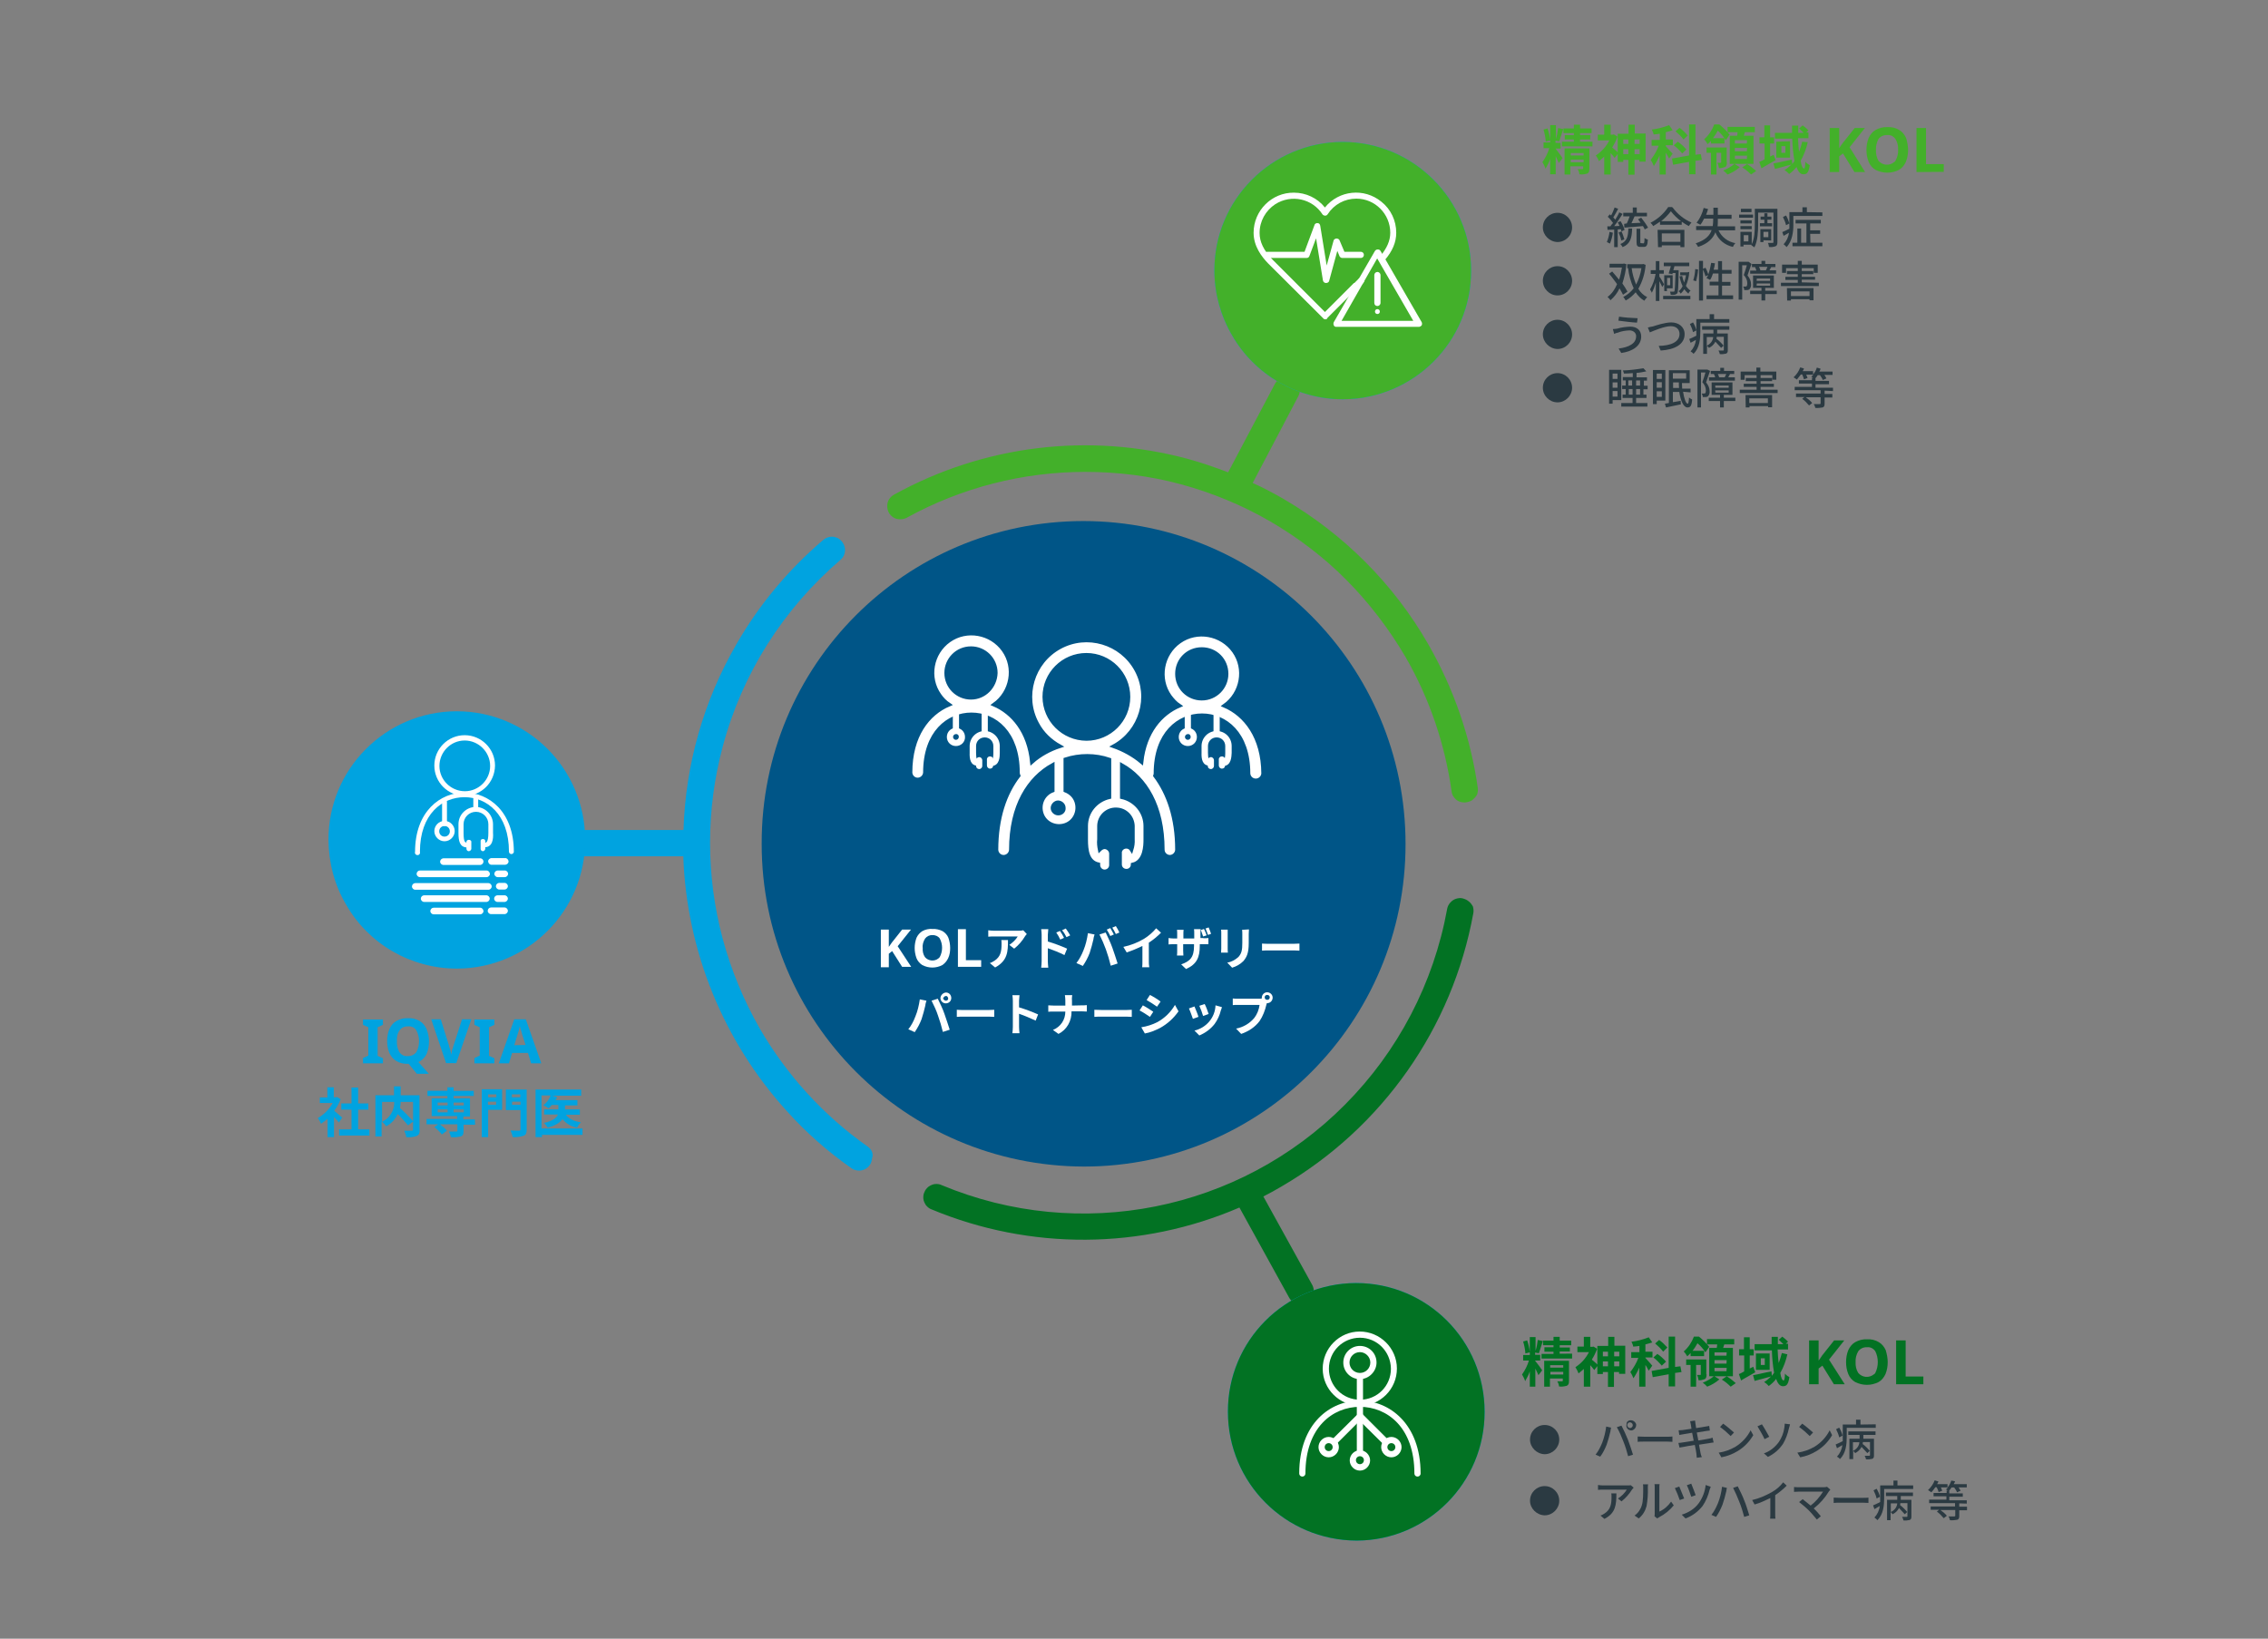 <?xml version="1.0" encoding="utf-8"?>
<!-- Generator: Adobe Illustrator 27.1.1, SVG Export Plug-In . SVG Version: 6.00 Build 0)  -->
<svg version="1.1" id="レイヤー_1" xmlns="http://www.w3.org/2000/svg" xmlns:xlink="http://www.w3.org/1999/xlink" x="0px"
	 y="0px" viewBox="0 0 1024 740" style="enable-background:new 0 0 1024 740;" xml:space="preserve">
<rect x="0" y="0" width="1024" height="740" fill="#808080" stroke="none"/>
<style type="text/css">
	.st0{fill-rule:evenodd;clip-rule:evenodd;fill:#43B02A;}
	.st1{fill-rule:evenodd;clip-rule:evenodd;fill:#00A3E0;}
	.st2{fill-rule:evenodd;clip-rule:evenodd;fill:#027223;}
	.st3{fill:#43B02A;}
	.st4{fill:#027223;}
	.st5{fill:#2B3A42;}
	.st6{fill-rule:evenodd;clip-rule:evenodd;fill:#005587;}
	.st7{fill:#FFFFFF;}
	.st8{fill:#00A3E0;}
	.st9{fill:#FFFFFF;stroke:#005587;stroke-width:1.633;stroke-miterlimit:10;}
</style>
<g id="レイヤー_1_00000078735904236921919860000008186843019495177136_">
	<path class="st0" d="M644.9,291c-15.6-27.3-38.3-49.9-65.4-65.7c-4.5-2.6-9.2-5.1-13.9-7.2l20.6-39.2c0.5-0.9,0.7-2,0.7-3
		s-0.3-2.1-0.9-3c-0.6-0.9-1.4-1.6-2.2-2.1c-1.8-0.9-4.1-0.9-6,0.2c-0.9,0.6-1.6,1.4-2.1,2.2l-21.2,40.1c-6-2.3-12.1-4.4-18.3-6.1
		c-44.6-12-92.1-6.2-132.6,16.2c-0.9,0.5-1.7,1.3-2.2,2.1c-0.6,0.9-0.8,2-0.8,3c0,1,0.2,2.1,0.7,3c0.5,0.9,1.3,1.7,2.1,2.2
		c0.9,0.6,2,0.8,3,0.8s2.1-0.2,3-0.7c24.7-13.6,52.4-20.7,80.6-20.7c14.6,0,29.2,1.8,43.2,5.6c14,3.8,27.6,9.4,40.2,16.7
		c12.7,7.4,24.3,16.2,34.6,26.6c10.3,10.4,19.2,22.1,26.6,34.7c10.8,18.7,17.8,39.3,20.8,60.7c0.1,1,0.5,2,1.2,2.8
		c0.6,0.8,1.5,1.5,2.4,1.8s2.1,0.5,3.1,0.3s2-0.5,2.8-1.1c0.8-0.7,1.5-1.5,2-2.4c0.3-0.9,0.5-2.1,0.3-3.1
		C664,333.1,656.4,311,644.9,291z"/>
	<path class="st1" d="M391.8,517.8c-19.9-14-36.6-32.3-48.8-53.4c-7.2-12.6-12.9-26.3-16.7-40.5c-7.6-28.4-7.6-58.3,0-86.7
		c8.7-32.9,27.4-62.3,53.2-84.4c0.8-0.7,1.4-1.5,1.7-2.5c0.3-1,0.5-2.1,0.2-3.1c-0.2-1-0.7-2-1.4-2.8c-0.7-0.8-1.5-1.4-2.5-1.7
		c-0.9-0.3-2.1-0.5-3.1-0.2c-1,0.2-2,0.7-2.8,1.4c-15.6,13.3-28.9,29.2-39.1,47c-14.8,25.5-23,54.4-23.9,83.9h-49.3
		c-1,0-2.1,0.2-3,0.8c-0.9,0.6-1.6,1.3-2.2,2.2c-1.1,1.8-1.1,4.1,0,5.9c0.5,0.9,1.3,1.6,2.2,2.2c0.9,0.6,2,0.8,3,0.8h49.2
		c1.5,42.7,18.1,83.5,46.8,115.1c8.7,9.7,18.5,18.3,29.2,25.8c0.8,0.6,1.8,0.9,2.9,1c2.1,0.2,4.1-0.8,5.3-2.5c0.6-0.8,0.9-1.8,1-2.9
		C394.5,521.1,393.6,519.1,391.8,517.8L391.8,517.8z"/>
	<path class="st2" d="M663.2,407.1c-0.8-0.7-1.7-1.1-2.8-1.4s-2.1-0.1-3.1,0.2c-0.9,0.3-1.8,0.9-2.5,1.7c-0.7,0.8-1.2,1.7-1.4,2.8
		c-6.1,33.6-22.2,64.4-46.2,88.5c-47.7,48-119.6,62.3-182,36.3c-0.9-0.5-2.1-0.6-3.1-0.5c-1,0.1-2,0.6-2.9,1.2
		c-0.8,0.7-1.5,1.5-1.8,2.4c-0.5,0.9-0.6,2.1-0.5,3.1c0.1,1,0.6,2,1.2,2.9c0.7,0.8,1.5,1.5,2.4,1.8c44.6,18.6,94.8,18.3,139.1-0.8
		l22.5,40.8c0.5,0.9,1.3,1.6,2.1,2.2c0.9,0.6,2,0.8,3,0.8s2.1-0.2,3-0.7c0.9-0.5,1.6-1.3,2.2-2.1c0.6-0.9,0.8-2,0.8-3
		c0-1-0.2-2.1-0.7-3l-22.1-40c2.8-1.4,5.5-2.9,8.2-4.5c45.5-26.5,77.2-71.6,86.6-123.4c0.2-1,0.1-2.1-0.2-3.1
		C664.6,408.6,664,407.7,663.2,407.1z"/>
</g>
<g id="レイヤー_5">
	<path class="st3" d="M702.3,67.1c0.6,0.7,2.8,3.6,3.2,4.3l-1.7,2.2c-0.5-1-0.9-2.1-1.4-3.1v8.2h-2.5v-6.9c-0.5,1.5-1.3,3-2.1,4.4
		c-0.3-1-0.8-2-1.4-3c1.4-2,2.4-4,3.1-6.3h-2.6v-2.6h3v-0.9l-2,0.5c-0.1-1.8-0.5-3.7-1-5.4l1.8-0.5c0.6,1.7,1,3.5,1.2,5.2v-6.7h2.6
		v6.2c0.5-1.6,0.8-3.2,1-4.9l2.3,0.5c-0.6,1.8-1.3,4.1-1.8,5.5l-1.7-0.3v1h2.3v2.6h-2.3V67.1L702.3,67.1z M719,64v2.1h-13.8V64h5.4
		v-1h-4.1v-2h4.1v-0.9h-4.7V58h4.7v-1.7h2.8V58h5.2v2.1h-5.2V61h4.6v2h-4.6v1L719,64z M717.6,76.2c0,1.2-0.2,1.8-1,2.2
		c-1.2,0.3-2.3,0.5-3.5,0.3c-0.1-0.8-0.3-1.6-0.8-2.3c0.9,0,2,0,2.2,0c0.2,0,0.3-0.1,0.3-0.3v-1h-5.8v3.7h-2.6V67h11.2V76.2z
		 M709.2,69.1v1.1h5.8v-1.1H709.2z M715,73.3v-1.2h-5.8v1.2H715z"/>
	<path class="st3" d="M743,60.3V73h-2.8v-0.8H738v6.7h-2.8v-6.7h-2.3v0.9h-2.5v-3.6l-1.4,1.8c-0.6-0.8-1.2-1.5-1.8-2.2v9.7h-2.9
		v-8.1c-0.8,0.8-1.6,1.4-2.4,2.1c-0.3-0.9-0.8-1.8-1.4-2.6c2.6-1.7,4.7-4,6.1-6.8h-5.2v-2.6h2.9v-4.5h2.9v4.5h1l0.5-0.1l1.6,1
		c-0.6,1.7-1.5,3.5-2.4,4.9c0.7,0.6,2,1.6,2.5,2.2v-8.4h4.9v-4.1h2.8v4H743z M732.9,63V65h2.3V63H732.9z M735.2,69.6v-2.2h-2.3v2.2
		H735.2z M738,63V65h2.3V63H738z M740.3,69.6v-2.2H738v2.2H740.3z"/>
	<path class="st3" d="M753.6,71.6c-0.5-0.9-0.9-1.8-1.5-2.6v9.8h-2.8v-8.6c-0.7,1.7-1.6,3.3-2.6,4.8c-0.3-0.9-0.8-1.8-1.4-2.8
		c1.5-2,2.8-4.1,3.6-6.4h-3.2v-2.6h3.7v-2.8c-0.9,0.1-1.8,0.3-2.8,0.3c-0.1-0.8-0.5-1.5-0.8-2.2c2.6-0.3,5.3-1,7.8-2l1.6,2.3
		c-1,0.3-2.1,0.7-3.1,0.9v3.3h3.2v2.6h-3.2V66c0.7,0.7,2.6,3,3.1,3.4L753.6,71.6z M765.5,72.6v6.1h-2.9v-5.6l-7.2,1.3l-0.5-2.8
		l7.7-1.4v-14h2.9v13.7l2.4-0.3l0.5,2.6L765.5,72.6z M759.5,69.3c-1.1-1.4-2.4-2.6-3.8-3.7l1.8-1.6c1.5,1,2.8,2.2,3.9,3.5
		L759.5,69.3z M760.1,63c-1-1.4-2.2-2.5-3.6-3.7l1.8-1.6c1.4,1,2.6,2.2,3.7,3.5L760.1,63z"/>
	<path class="st3" d="M772.5,63.6c-0.5,0.5-0.9,1-1.5,1.5c-0.5-0.8-0.9-1.5-1.6-2.2c2.1-1.8,3.6-4.1,4.6-6.7h2.3
		c1.7,1.4,3.2,2.9,4.6,4.6l-1.7,2.5c-1-1.5-2.2-3-3.6-4.3c-0.7,1.3-1.4,2.4-2.2,3.4h5.2v2.4h-6.1V63.6z M779.7,73.2
		c0,1-0.1,1.8-0.8,2.2c-0.9,0.3-1.8,0.6-2.8,0.5c-0.1-0.8-0.3-1.6-0.7-2.4c0.7,0,1.3,0,1.5,0c0.2,0,0.2-0.1,0.2-0.2V69h-2.1v9.8
		h-2.5V69h-2v-2.4h9.1V73.2z M785.5,75.5c-1.6,1.4-3.5,2.5-5.5,3.3c-0.6-0.7-1.3-1.3-2-1.8c1.8-0.7,3.6-1.7,5.1-3L785.5,75.5z
		 M784.3,61.3c0.1-0.6,0.2-1,0.2-1.6H780v-2.4h12.3v2.4h-4.5c-0.2,0.6-0.3,1.2-0.5,1.6h4.4V74H781V61.3H784.3z M788.8,63.3h-5.5v1.5
		h5.4L788.8,63.3z M788.8,66.8h-5.5v1.5h5.4L788.8,66.8z M788.8,70.3h-5.5v1.5h5.4L788.8,70.3z M788.8,74.1c1.5,0.9,2.9,2,4.1,3.1
		l-2.3,1.6c-1.3-1.3-2.5-2.3-4-3.2L788.8,74.1z"/>
	<path class="st3" d="M801.7,72.3c-2.1,1.3-4.5,2.5-6.4,3.7l-1-2.9c0.7-0.2,1.5-0.7,2.4-1.1v-7.2h-2.3v-2.8h2.2v-5.4h2.6v5.4h1.8
		v2.8h-1.8v5.9l1.6-0.8L801.7,72.3z M816.2,64.2c-0.7,3-1.7,5.8-3.2,8.4c0.3,2.2,0.9,3.5,1.5,3.5c0.3,0,0.6-0.9,0.6-3.1
		c0.6,0.7,1.1,1.1,2,1.6c-0.5,3.2-1.1,4.1-2.9,4.1c-1.4,0-2.4-1.3-3.1-3.3c-0.9,1.3-2.1,2.3-3.3,3.2c-0.6-0.7-1.3-1.3-2.1-1.8
		c1.2-0.7,2.2-1.6,3.1-2.5c-2.5,0.7-5.3,1.4-7.4,2l-0.7-2.5c2.1-0.3,5.3-1.2,8.3-1.7l0.2,2c0.3-0.5,0.7-0.9,1-1.4
		c-0.6-3.3-0.9-6.8-1-10.1h-7.8v-2.6h7.7c0-1.2,0-2.2,0-3.3h2.8c0,1.2,0,2.2,0,3.3h2.5c-0.7-0.7-1.4-1.3-2.1-2l1.6-1.4
		c0.9,0.7,1.8,1.4,2.6,2.3l-1,0.9h1v2.6h-4.7c0.1,2.2,0.2,4.3,0.5,6.1c0.6-1.5,1-3,1.4-4.5L816.2,64.2z M808.2,63.8v7.4H802v-7.2
		L808.2,63.8z M806.1,66h-1.8v3h1.8V66z"/>
	<path class="st3" d="M842.1,77.7h-4.8l-5.2-8.4l-1.7,1.3v7.1h-4.3V57.8h4.3v9.1l0.8-1.2l0.8-1.1l5.4-6.8h4.6l-6.9,8.7L842.1,77.7z"
		/>
	<path class="st3" d="M861.5,67.7c0,1.8-0.3,3.7-1,5.4c-0.7,1.5-1.7,2.8-3.1,3.6c-3.3,1.7-7.2,1.7-10.6,0c-1.4-0.8-2.5-2.1-3.1-3.6
		c-0.7-1.7-1-3.6-1-5.4s0.3-3.7,1-5.4c0.7-1.5,1.7-2.8,3.1-3.6c1.6-0.9,3.5-1.4,5.4-1.3c1.8-0.1,3.7,0.3,5.3,1.3
		c1.4,0.8,2.4,2.1,3.1,3.6C861.1,64,861.5,65.9,861.5,67.7z M847,67.7c-0.1,1.7,0.3,3.4,1.1,4.9c1.8,2.1,4.9,2.4,7.1,0.6
		c0.2-0.2,0.5-0.3,0.6-0.6c0.8-1.5,1.3-3.2,1.2-4.9c0.1-1.7-0.3-3.5-1.2-4.9c-0.9-1.3-2.3-2-3.8-1.8c-1.5-0.1-3,0.6-3.9,1.8
		C847.3,64.4,846.9,66,847,67.7z"/>
	<path class="st3" d="M865.3,77.7V57.8h4.3v16.3h8v3.5L865.3,77.7z"/>
	<path class="st4" d="M693.1,614.5c0.6,0.7,2.8,3.6,3.2,4.3l-1.7,2.2c-0.5-1-0.9-2.1-1.4-3v8.2h-2.5v-6.9c-0.5,1.5-1.3,3-2.1,4.4
		c-0.3-1-0.8-2-1.4-3c1.4-2,2.4-4,3.1-6.3h-2.6v-2.5h3v-1.2l-2,0.5c-0.1-1.8-0.5-3.7-1-5.4l1.8-0.5c0.6,1.7,1,3.5,1.2,5.2v-6.7h2.6
		v6.2c0.5-1.6,0.8-3.2,1-4.9l2.3,0.5c-0.6,1.8-1.3,4.1-1.8,5.5l-1.7-0.3v1h2.3v2.6h-2.3V614.5L693.1,614.5z M709.8,611.4v2.1H696
		v-2.1h5.4v-1h-4.1v-2h4.1v-0.9h-4.7v-2.1h4.7v-1.7h2.8v1.7h5.2v2.1h-5.2v1h4.6v1.8h-4.6v1H709.8z M708.4,623.6c0,1.2-0.2,1.8-1,2.2
		c-1.2,0.3-2.3,0.5-3.5,0.3c-0.1-0.8-0.3-1.6-0.8-2.3c0.9,0,2,0,2.2,0c0.2,0,0.3-0.1,0.3-0.3v-1h-5.8v3.7h-2.6v-11.7h11.2V623.6z
		 M699.9,616.5v1.1h5.9v-1.1H699.9z M705.8,620.7v-1.2H700v1.2H705.8z"/>
	<path class="st4" d="M733.8,607.7v12.7h-2.8v-0.8h-2.3v6.7H726v-6.7h-2.3v0.9h-2.5v-3.6l-1.4,1.8c-0.6-0.8-1.1-1.5-1.8-2.2v9.7
		h-2.9v-8c-0.8,0.7-1.6,1.4-2.4,2c-0.3-0.9-0.8-1.8-1.4-2.8c2.6-1.7,4.7-4,6.1-6.8h-5.2v-2.5h2.9v-4.4h2.9v4.5h1l0.5-0.1l1.6,1
		c-0.6,1.7-1.5,3.5-2.4,4.9c0.7,0.6,2,1.6,2.5,2.2v-8.4h4.9v-4.1h2.8v4H733.8z M723.7,610.4v2.1h2.3v-2.1H723.7z M726,617v-2.2h-2.3
		v2.2H726z M728.8,610.4v2.1h2.3v-2.1H728.8z M731.1,617v-2.2h-2.3v2.2H731.1z"/>
	<path class="st4" d="M744.4,619c-0.5-0.9-0.9-1.8-1.5-2.6v9.8h-2.8v-8.6c-0.7,1.7-1.6,3.3-2.6,4.8c-0.3-0.9-0.8-1.8-1.4-2.8
		c1.5-2,2.8-4.1,3.6-6.4h-3.2v-2.6h3.7v-2.8c-0.9,0.1-1.8,0.3-2.8,0.3c-0.1-0.8-0.5-1.5-0.8-2.2c2.6-0.3,5.3-1,7.8-2l1.6,2.3
		c-1,0.3-2.1,0.7-3.1,0.9v3.3h3.2v2.6h-3.2v0.2c0.7,0.7,2.6,3,3.1,3.5L744.4,619z M756.3,620v6.1h-2.9v-5.5l-7.2,1.3l-0.5-2.8
		l7.7-1.4v-14.1h2.9v13.7l2.4-0.3l0.5,2.6L756.3,620z M750.3,616.7c-1.2-1.4-2.4-2.6-3.8-3.7l1.8-1.6c1.5,1,2.8,2.2,3.9,3.5
		L750.3,616.7z M750.9,610.4c-1-1.4-2.2-2.5-3.6-3.7l1.8-1.6c1.4,1,2.6,2.2,3.7,3.4L750.9,610.4z"/>
	<path class="st4" d="M763.3,611c-0.5,0.5-0.9,1-1.5,1.5c-0.5-0.8-0.9-1.5-1.6-2.2c2.1-1.8,3.6-4.1,4.6-6.7h2.3
		c1.7,1.4,3.2,2.9,4.6,4.6l-1.7,2.5c-1-1.5-2.2-3-3.6-4.1c-0.7,1.3-1.4,2.4-2.2,3.4h5.2v2.4h-6.1V611z M770.5,620.6
		c0,1-0.1,1.8-0.8,2.2c-0.9,0.3-1.8,0.6-2.8,0.5c-0.1-0.8-0.3-1.6-0.7-2.4c0.7,0,1.3,0,1.5,0c0.2,0,0.2-0.1,0.2-0.2v-4.3h-2.1v9.8
		h-2.5v-9.8h-2v-2.5h9.1V620.6z M776.3,622.9c-1.6,1.4-3.4,2.5-5.5,3.3c-0.6-0.7-1.3-1.3-2-1.8c1.8-0.7,3.6-1.7,5.1-3L776.3,622.9z
		 M775.1,608.7c0.1-0.6,0.2-1,0.2-1.6h-4.6v-2.4h12.3v2.4h-4.5c-0.2,0.6-0.3,1.1-0.5,1.6h4.4v12.8h-10.7v-12.8H775.1z M779.6,610.7
		h-5.5v1.5h5.4L779.6,610.7z M779.6,614.2h-5.5v1.6h5.4L779.6,614.2z M779.6,617.7h-5.5v1.5h5.4L779.6,617.7z M779.6,621.5
		c1.5,0.9,2.9,2,4.1,3.1l-2.3,1.6c-1.3-1.3-2.5-2.3-4-3.2L779.6,621.5z"/>
	<path class="st4" d="M792.5,619.7c-2.1,1.3-4.5,2.5-6.4,3.7l-1-2.9c0.7-0.2,1.5-0.7,2.4-1.2v-7.2h-2.3v-2.8h2.2v-5.4h2.6v5.4h1.8
		v2.8H790v5.9l1.6-0.8L792.5,619.7z M807,611.6c-0.7,3-1.7,5.8-3.2,8.4c0.3,2.2,0.9,3.4,1.5,3.4c0.3,0,0.6-0.9,0.6-3.1
		c0.6,0.7,1.1,1.1,2,1.6c-0.5,3.2-1.2,4.1-2.9,4.1c-1.4,0-2.4-1.3-3.1-3.3c-0.9,1.3-2.1,2.3-3.3,3.2c-0.6-0.7-1.3-1.3-2.1-1.8
		c1.2-0.7,2.2-1.6,3.1-2.5c-2.5,0.7-5.3,1.4-7.4,2l-0.7-2.6c2.1-0.3,5.3-1.2,8.3-1.7l0.2,2c0.3-0.5,0.7-0.9,1-1.4
		c-0.6-3.3-0.9-6.8-1-10.1h-7.8V607h7.7c0-1.2,0-2.2,0-3.3h2.8c0,1.1,0,2.2,0,3.3h2.5c-0.7-0.7-1.4-1.3-2.1-2l1.6-1.4
		c0.9,0.7,1.8,1.4,2.6,2.3l-1,0.9h1v2.6h-4.7c0.1,2.2,0.2,4.3,0.5,6.1c0.6-1.5,1-3,1.4-4.5L807,611.6z M799,611.2v7.4h-6.2v-7.4H799
		z M796.9,613.4H795v3h1.8V613.4z"/>
	<path class="st4" d="M832.9,625.1H828l-5.2-8.4l-1.7,1.3v7.1h-4.3v-19.8h4.3v9.1l0.8-1.1l0.8-1.2l5.4-6.8h4.6l-6.9,8.7L832.9,625.1
		z"/>
	<path class="st4" d="M852.3,615.1c0,1.8-0.3,3.7-1,5.4c-0.7,1.5-1.7,2.8-3.1,3.6c-3.3,1.7-7.2,1.7-10.6,0c-1.4-0.8-2.5-2.1-3.1-3.6
		c-0.7-1.7-1-3.6-1-5.4c0-1.8,0.3-3.7,1-5.4c0.7-1.5,1.7-2.8,3.1-3.6c1.6-0.9,3.5-1.4,5.4-1.3c1.8-0.1,3.7,0.3,5.3,1.3
		c1.4,0.8,2.4,2.1,3.1,3.6C851.9,611.4,852.3,613.3,852.3,615.1z M837.8,615.1c-0.1,1.7,0.3,3.5,1.2,4.9c1.8,2.1,4.9,2.4,7.1,0.6
		c0.2-0.2,0.5-0.3,0.6-0.6c1.5-3.1,1.5-6.7,0-9.8c-0.9-1.3-2.3-2-3.8-1.8c-1.5-0.1-3,0.6-3.9,1.8
		C838.1,611.8,837.7,613.4,837.8,615.1z"/>
	<path class="st4" d="M856.1,625.1v-19.8h4.3v16.3h8v3.5H856.1z"/>
	<path class="st5" d="M696.6,102.7c0-3.7,3-6.6,6.6-6.6c3.7,0,6.6,3,6.6,6.6c0,3.7-3,6.6-6.6,6.6l0,0
		C699.6,109.2,696.6,106.2,696.6,102.7L696.6,102.7z"/>
	<path class="st5" d="M728.2,105.1c-0.2,1.7-0.7,3.4-1.3,4.9c-0.5-0.2-0.9-0.5-1.4-0.7c0.6-1.5,1-3,1.2-4.6L728.2,105.1z
		 M730.4,103.6v8h-1.6v-7.9l-3,0.1l-0.1-1.6h1.4c0.3-0.5,0.7-1,1.2-1.5c-0.7-1-1.5-2-2.4-2.8l0.9-1.1c0.2,0.1,0.3,0.3,0.6,0.5
		c0.7-1.2,1.1-2.3,1.6-3.6l1.6,0.6c-0.7,1.3-1.5,2.8-2.2,3.9c0.3,0.3,0.7,0.7,0.9,1c0.7-1.2,1.4-2.3,1.8-3.3l1.5,0.7
		c-1.2,1.8-2.5,3.9-3.8,5.5c0.8,0,1.6,0,2.4-0.1c-0.2-0.6-0.6-1.2-0.8-1.6l1.3-0.5c0.8,1.3,1.4,2.5,1.8,3.9l-1.4,0.7
		c-0.1-0.3-0.2-0.7-0.3-1L730.4,103.6z M732,108.6c-0.2-1.3-0.7-2.4-1.2-3.6l1.3-0.5c0.6,1.2,0.9,2.3,1.3,3.6L732,108.6z
		 M736.9,103.3c-0.1,4.1-0.8,6.9-4.3,8.3c-0.2-0.5-0.6-0.9-1-1.4c3-1.2,3.5-3.4,3.6-7h1.7V103.3z M734.5,100.9
		c0.5-1,0.9-2.1,1.3-3.2h-2.9v-1.6h4.3v-2.4h1.8v2.4h4.6v1.6H738c-0.5,1-0.9,2.2-1.4,3.1l4.1-0.2c-0.3-0.6-0.8-1-1.1-1.6l1.4-0.7
		c1.1,1.4,2.2,2.9,3.1,4.5l-1.5,0.8c-0.2-0.5-0.5-1-0.8-1.5l-8.4,0.7l-0.1-1.7L734.5,100.9z M742,109.9c0.3,0,0.5-0.3,0.5-2.4
		c0.5,0.3,1,0.6,1.5,0.7c-0.1,2.6-0.6,3.3-1.8,3.3h-1.5c-1.5,0-1.8-0.6-1.8-2.2v-6h1.7v5.9c0,0.5,0,0.6,0.3,0.6L742,109.9z"/>
	<path class="st5" d="M755.2,93.7c2.2,3,5.1,5.3,8.5,6.8c-0.5,0.5-0.8,1-1.2,1.6c-1.2-0.6-2.2-1.3-3.2-2v1.4h-9.8v-1.4
		c-1,0.7-2.1,1.4-3.1,2c-0.3-0.6-0.7-1-1.2-1.5c3.2-1.6,6-4.1,8-7.1h1.8V93.7z M748.4,103.8h12.1v7.8h-1.8v-0.8h-8.4v0.8h-1.7
		L748.4,103.8z M759,99.9c-1.7-1.3-3.3-2.8-4.6-4.5c-1.3,1.7-2.8,3.2-4.4,4.5H759z M750.3,105.4v3.8h8.4v-3.8H750.3z"/>
	<path class="st5" d="M775.9,104c1.4,3.1,4.3,5.2,7.6,5.8c-0.5,0.5-0.8,1-1.1,1.7c-3.6-0.8-6.6-3.2-7.9-6.6c-1,2.6-3.2,5.1-7.8,6.6
		c-0.3-0.6-0.7-1.2-1.1-1.6c4.5-1.5,6.4-3.6,7.2-6h-7v-1.8h7.5c0.1-0.8,0.2-1.7,0.2-2.5v-0.9h-4.1c-0.5,1-1,2-1.7,2.8
		c-0.6-0.3-1.2-0.7-1.7-0.9c1.6-2,2.6-4.3,3.2-6.7l2,0.5c-0.2,0.9-0.6,1.7-0.9,2.6h3.3v-3.2h2v3.2h6.2v1.8h-6.2v0.9
		c0,0.8,0,1.7-0.1,2.5h7.9v1.8H775.9z"/>
	<path class="st5" d="M791.5,98.3h-6.3v-1.4h6.3V98.3z M802.5,109.4c0,0.9-0.2,1.5-0.8,1.8c-0.9,0.3-2,0.5-3,0.3
		c-0.1-0.6-0.2-1.3-0.5-1.8c0.7,0,1.5,0,2.2,0c0.2,0,0.3-0.1,0.3-0.3V96h-6.9v5.5c0,3-0.2,7.4-1.7,10.2c-0.5-0.3-0.9-0.7-1.4-1
		l0.1-0.2h-3.6v0.8h-1.4v-6.6h5.1v5.6c1.3-2.6,1.4-6.2,1.4-9v-7h10.2L802.5,109.4z M790.9,100.9h-5.1v-1.4h5.1V100.9z M785.8,102.1
		h5.1v1.4h-5.1V102.1z M790.9,95.8H786v-1.5h4.8V95.8z M789.4,106.2h-2.1v2.8h2.1V106.2z M796.6,100.8v-1.6h-1.7v-1.4h1.7v-1.5h1.4
		v1.5h1.8v1.4H798v1.6h2.1v1.4h-5.5v-1.4H796.6z M796.2,108.5v0.8h-1.4v-5.8h4.9v5.1L796.2,108.5z M796.2,104.7v2.4h2.2v-2.4H796.2z
		"/>
	<path class="st5" d="M822.8,95.9v1.6h-13.1v4.1c0,3-0.5,7.4-3.1,10c-0.3-0.5-0.8-0.9-1.3-1.3c1.3-1.4,2.2-3.2,2.4-5.2
		c-0.8,0.5-1.6,0.9-2.4,1.4l-0.6-1.7c0.8-0.3,2-0.9,3.2-1.5c0-0.6,0-1.2,0-1.7v-5.8h5.9v-2.2h2v2.2L822.8,95.9L822.8,95.9z
		 M806.4,101.7c-0.3-1.3-0.8-2.5-1.4-3.7l1.4-0.7c0.7,1.2,1.1,2.3,1.5,3.6L806.4,101.7z M817.4,109.6h5.4v1.6h-13.5v-1.6h2.2v-6.4
		h1.7v6.4h2.4v-8.7h-4.9v-1.6h11.4v1.6h-4.8v3.1h4.5v1.6h-4.5L817.4,109.6z"/>
	<path class="st5" d="M696.6,126.8c0-3.7,3-6.6,6.6-6.6c3.7,0,6.6,3,6.6,6.6c0,3.7-3,6.6-6.6,6.6l0,0
		C699.6,133.4,696.6,130.4,696.6,126.8L696.6,126.8z"/>
	<path class="st5" d="M732.8,133.1c-0.5-0.9-1-2-1.6-2.9c-0.9,2.1-2.4,3.9-4.1,5.4c-0.3-0.6-0.8-1-1.3-1.5c2-1.5,3.3-3.4,4.3-5.8
		c-1.2-1.6-2.3-3.2-3.6-4.7l1.4-1c1,1.2,2.1,2.4,3.1,3.7c0.6-1.8,1-3.6,1.3-5.5h-5.6v-1.7h6.2l0.3-0.1l1.1,0.3
		c-0.2,3-0.9,5.9-1.8,8.7c0.8,1.1,1.6,2.4,2.3,3.7L732.8,133.1z M743,119.6c-0.3,3.8-1.4,7.5-3.3,10.8c0.9,1.6,2.4,3,4,3.8
		c-0.5,0.5-0.9,1-1.3,1.6c-1.6-0.9-2.9-2.3-3.9-3.8c-1.3,1.5-2.8,2.8-4.5,3.7c-0.3-0.6-0.7-1.1-1.1-1.6c1.8-0.9,3.5-2.3,4.7-3.9
		c-1.3-2.9-2.2-6-2.5-9.1h0.3h-0.7v-1.8h6.9l0.3-0.1L743,119.6z M736.7,121.1c0.3,2.5,1,4.9,2,7.4c1.2-2.3,2-4.8,2.4-7.4H736.7z"/>
	<path class="st5" d="M750.5,129.6c-0.2-0.6-0.8-1.7-1.3-2.6v8.9h-1.6v-8.3c-0.5,1.6-1,3.1-1.8,4.6c-0.2-0.6-0.6-1-0.8-1.5
		c1.3-2.2,2.1-4.6,2.5-7h-2.2V122h2.3v-4.1h1.6v4.1h2v1.6h-2v1.3c0.6,0.7,1.8,2.9,2.1,3.5L750.5,129.6z M750.9,133.6h12.3v1.5h-12.3
		V133.6z M753.4,123.5c0.3-0.9,0.7-2.2,1-3.3h-3.2v-1.6h11.5v1.6H756c-0.1,0.6-0.3,1.2-0.5,1.8h2.4v0.7c-0.1,6.8-0.2,9.1-0.6,9.7
		c-0.2,0.3-0.7,0.6-1.2,0.7c-0.6,0.1-1.3,0.1-1.8,0c0-0.5-0.1-0.9-0.3-1.4c0.7,0,1.3,0,1.5,0c0.2,0,0.5,0,0.5-0.2
		c0.2-0.5,0.3-2.4,0.5-8.2h-1.3l-0.1,0.5L753.4,123.5z M751.4,131.4v-7.1h3.8v5.9h-2.6v1.3L751.4,131.4z M752.7,125.5v3.3h1.4v-3.3
		H752.7z M762.7,122.8c-0.1,2.2-0.7,4.3-1.5,6.3c0.6,0.9,1.3,1.6,2.1,2.2c-0.5,0.3-0.8,0.8-1,1.3c-0.7-0.6-1.4-1.3-1.8-2
		c-0.5,0.7-1,1.4-1.7,2c-0.2-0.5-0.6-0.8-0.9-1.1c0.8-0.6,1.4-1.4,1.8-2.3c-0.7-1.4-1.1-2.9-1.4-4.4l1.2-0.2c0.2,1,0.5,2.1,0.9,3
		c0.3-1.2,0.7-2.2,0.8-3.3h-2.6v-1.3h3h0.2L762.7,122.8z"/>
	<path class="st5" d="M764.5,126.6c0.5-1.6,0.8-3.3,0.9-5.1l1.3,0.2c-0.1,1.8-0.5,3.6-0.9,5.3L764.5,126.6z M782.5,133.4v1.7h-12
		v-1.7h5.4v-4.5h-4v-1.7h4v-3.7h-2.5c-0.3,1-0.7,2-1.3,2.9c-0.6-0.3-1-0.6-1.6-0.8c0.2-0.5,0.6-0.9,0.7-1.4l-1.2,0.6
		c-0.2-1-0.7-2.1-1.1-3.1v14h-1.8v-17.9h1.8v3.6l1.1-0.5c0.6,0.9,0.9,2,1.3,3c0.6-1.7,1-3.4,1.3-5.2l1.7,0.2c-0.1,0.9-0.3,2-0.6,2.9
		h2v-3.9h1.8v4h4.3v1.7h-4.3v3.7h3.8v1.7h-3.8v4.4L782.5,133.4L782.5,133.4z"/>
	<path class="st5" d="M790.8,119.2c-0.6,1.6-1.3,3.7-1.8,5.2c1,1.2,1.6,2.5,1.6,4c0.1,0.8-0.2,1.7-0.8,2.3c-0.3,0.2-0.7,0.3-1,0.3
		c-0.5,0-0.9,0-1.3,0c0-0.6-0.1-1-0.5-1.6c0.3,0,0.7,0,1,0c0.2,0,0.5,0,0.6-0.2c0.2-0.2,0.3-0.7,0.3-1.3c0-1.4-0.6-2.6-1.6-3.7
		c0.5-1.3,1-3,1.4-4.4h-2.1v15.5H785v-17.1h4.3h0.2L790.8,119.2z M802.1,132.8H797v2.9h-1.7v-2.9h-5.1v-1.5h5.1V130h-3.8v-5.6h9.4
		v5.6H797v1.3h5.2V132.8z M792.7,120.6H791v-1.4h4.3v-1.4h1.7v1.4h4.6v1.4h-2h0.1c-0.3,0.6-0.6,1.2-0.8,1.5h3v1.5h-11.7v-1.4h2.8
		c-0.1-0.5-0.3-1-0.6-1.5L792.7,120.6z M793.1,126.8h6.1v-1h-6L793.1,126.8z M793.1,129h6.1v-1h-6L793.1,129z M797.3,122.1
		c0.2-0.5,0.5-1,0.7-1.6h-3.8c0.2,0.5,0.5,1,0.6,1.6H797.3z"/>
	<path class="st5" d="M821.2,127.7v1.5h-17.1v-1.5h7.6v-1.3h-5.6v-1.4h5.6v-1.2h-4.9v-1.4h4.9v-1.3h1.8v1.3h5.2v1.4h-5.2v1.2h6v1.3
		h-6v1.2L821.2,127.7z M806.4,123.2h-1.8v-3.7h7.1v-1.7h1.8v1.7h7.2v3.7h-1.8v-2.1h-12.5V123.2z M806.8,130.1h12v5.5h-1.8v-0.5h-8.4
		v0.6h-1.7L806.8,130.1z M808.6,131.6v2.1h8.4v-2.1H808.6z"/>
	<path class="st5" d="M696.6,151c0-3.7,3-6.6,6.6-6.6s6.6,3,6.6,6.6c0,3.7-3,6.6-6.6,6.6l0,0C699.6,157.5,696.6,154.5,696.6,151
		L696.6,151z"/>
	<path class="st5" d="M735.7,149.2c-1.7,0.1-3.5,0.3-5.2,1c-0.6,0.1-1.2,0.3-1.7,0.6l-0.6-2.2c0.7,0,1.3-0.1,2-0.2
		c2-0.6,3.9-0.8,5.9-0.9c2.9,0,4.9,1.6,4.9,4.5c0,4.1-3.8,6.7-9,7.4l-1.2-2c4.7-0.6,7.9-2.3,7.9-5.5
		C738.8,150.4,737.5,149.2,735.7,149.2z M739.4,143.7l-0.3,2c-2.2-0.1-6.2-0.6-8.4-0.9l0.3-1.8C733.6,143.4,736.5,143.6,739.4,143.7
		L739.4,143.7z"/>
	<path class="st5" d="M746.3,147.4c1.6-0.5,5.4-1.8,8.3-1.8c3.3,0,6,2,6,5.3c0,4.6-4.4,7-10.8,7.4l-0.9-2.1c5.2-0.1,9.4-1.6,9.4-5.4
		c0-2-1.4-3.5-3.9-3.5c-3,0-7.8,2.1-9.5,2.8l-0.9-2.2C744.8,147.7,745.6,147.5,746.3,147.4z"/>
	<path class="st5" d="M780.8,144.1v1.6h-13.1v4.1c0,3.1-0.3,7.4-3.1,10c-0.3-0.5-0.8-0.8-1.3-1.1c1.3-1.4,2.2-3.2,2.4-5.2l-2.4,1.3
		l-0.6-1.7c0.8-0.3,2-0.9,3.2-1.5c0-0.6,0-1.1,0-1.7v-5.8h6v-2.2h2v2.2H780.8z M764.4,150c-0.3-1.3-0.8-2.5-1.4-3.7l1.4-0.7
		c0.7,1.1,1.2,2.3,1.5,3.6L764.4,150z M768.6,147.3h12.2v1.6h-5.5v1.7h4.8v7.5c0,0.8-0.1,1.3-0.8,1.6c-0.9,0.2-1.8,0.3-2.8,0.2
		c-0.1-0.6-0.3-1-0.6-1.6c0.9,0,1.8,0,2.1,0c0.2,0,0.3-0.1,0.3-0.3v-5.9h-3.2c0,0.3-0.1,0.6-0.1,0.9c1.2,0.9,2.3,2,3.2,3.1l-1.1,1
		c-0.8-0.9-1.7-1.8-2.6-2.8c-0.7,1.3-1.6,2.2-2.9,2.8c-0.2-0.3-0.6-0.7-0.9-1v3.7H769v-9.2h4.6v-1.7h-5.1V147.3z M770.6,156.1
		c1.6-0.7,2.8-2.2,2.9-3.9h-2.9V156.1z"/>
	<path class="st5" d="M696.6,175.1c0-3.7,3-6.6,6.6-6.6c3.7,0,6.6,3,6.6,6.6s-3,6.6-6.6,6.6l0,0
		C699.6,181.7,696.6,178.7,696.6,175.1L696.6,175.1z"/>
	<path class="st5" d="M728.1,180.7v1.6h-1.6v-15.3h5.5v13.7L728.1,180.7z M728.1,168.7v2.4h2.2v-2.4H728.1z M728.1,175.1h2.2v-2.4
		h-2.2V175.1z M730.3,179.1v-2.5h-2.2v2.5H730.3z M742,175.7v2.5h1.4v1.5h-4.7v2.3h5.1v1.6H732V182h5.1v-2.3h-4.5v-1.5h1.4v-2.5
		h-1.6v-1.6h1.6v-2.3h-1.3v-1.5h4.5v-1.8c-1.4,0.1-2.6,0.2-4,0.2c-0.1-0.5-0.2-0.9-0.5-1.4c3.1-0.1,6.2-0.5,9.3-1l1.3,1.4
		c-1.5,0.3-2.9,0.6-4.4,0.7v2h4.7v1.5h-1.4v2.3h1.7v1.6H742z M735.2,174.1h1.7v-2.3h-1.7V174.1z M737.1,178.2v-2.5h-1.7v2.5H737.1z
		 M738.7,171.8v2.3h1.8v-2.3H738.7z M740.5,175.7h-1.8v2.5h1.8V175.7z"/>
	<path class="st5" d="M748,180.9v1.6h-1.7v-15.4h5.6v13.8H748z M748,168.7v2.4h2.3v-2.4H748z M748,175.1h2.3v-2.5H748V175.1z
		 M750.3,179.2v-2.5H748v2.5H750.3z M759.9,176.9c0.5,3.2,1.3,5.4,2.1,5.4c0.3,0,0.5-0.9,0.6-2.8c0.3,0.3,0.9,0.7,1.4,0.9
		c-0.2,2.9-0.8,3.6-2.1,3.6c-1.8,0-3.1-3-3.7-7h-2.9v4.6c1.2-0.2,2.3-0.3,3.5-0.6l0.1,1.6c-2.3,0.5-4.8,1-6.7,1.4l-0.5-1.7l1.8-0.3
		v-14.8h9.4v5.8h-3.5c0,0.9,0.1,1.7,0.1,2.5h3.8v1.7L759.9,176.9z M755.3,168.5v2.5h6v-2.5H755.3z M758.1,175.2
		c-0.1-0.8-0.1-1.6-0.1-2.5h-2.6v2.5H758.1z"/>
	<path class="st5" d="M772.1,167.5c-0.6,1.6-1.3,3.7-1.8,5.2c1,1.2,1.6,2.5,1.6,4c0.1,0.8-0.2,1.7-0.8,2.3c-0.3,0.2-0.7,0.3-1,0.3
		c-0.5,0-0.8,0-1.3,0c0-0.6-0.2-1-0.5-1.6c0.3,0,0.7,0,1,0c0.2,0,0.5-0.1,0.6-0.1c0.2-0.2,0.3-0.7,0.3-1.3c0-1.4-0.6-2.6-1.6-3.7
		c0.5-1.3,1-3,1.4-4.4H768V184h-1.6v-17.1h4.3h0.2L772.1,167.5z M783.5,181.1h-5.2v2.9h-1.7v-2.9h-5.1v-1.5h5.1v-1.3h-3.8v-5.6h9.4
		v5.6h-3.9v1.3h5.2V181.1z M774.1,168.9h-1.7v-1.4h4.3v-1.4h1.7v1.4h4.6v1.4h-2h0.1c-0.3,0.6-0.6,1.1-0.8,1.5h3v1.5h-11.7v-1.5h2.8
		c-0.1-0.6-0.3-1-0.6-1.5H774.1z M774.5,175.1h6v-1h-6.1L774.5,175.1z M774.5,177.3h6v-1h-6.1L774.5,177.3z M778.7,170.4
		c0.2-0.5,0.5-1,0.7-1.5h-3.8c0.2,0.5,0.5,1,0.6,1.5H778.7z"/>
	<path class="st5" d="M802.6,176v1.5h-17.1V176h7.6v-1.3h-5.8v-1.4h5.8v-1.2h-4.9v-1.4h4.9v-1.3h1.8v1.3h5.2v1.4h-5.2v1.2h6v1.4h-6
		v1.3H802.6z M787.7,171.5h-1.8v-3.7h7.1V166h1.8v1.8h7.2v3.7h-1.8v-2.1h-12.5V171.5z M788.1,178.4h12v5.5h-1.8v-0.5h-8.4v0.6h-1.7
		L788.1,178.4z M789.8,179.9v2.1h8.4v-2.1H789.8z"/>
	<path class="st5" d="M823.8,176.4v1.5h3.5v1.6h-3.5v2.8c0,0.9-0.2,1.5-0.9,1.7c-1.1,0.2-2.2,0.3-3.3,0.2c-0.1-0.6-0.3-1.1-0.7-1.7
		c1.1,0,2.3,0,2.6,0s0.5-0.1,0.5-0.3v-2.8h-6.7c1,0.7,2.1,1.6,2.9,2.6l-1.4,1.1c-0.9-1.1-2-2.2-3.1-3l1-0.8h-3.8v-1.6H822v-1.5
		h-11.7v-1.5h7.8v-1.5h-5.9v-1.5h5.9v-1.1h0.5c-0.2-0.2-0.5-0.3-0.8-0.5c0.3-0.2,0.7-0.6,0.9-0.9h-3.2c0.2,0.5,0.5,1,0.6,1.5
		l-1.6,0.6c-0.2-0.7-0.5-1.5-0.8-2.2h-0.6c-0.6,0.8-1.2,1.6-1.8,2.3c-0.5-0.3-0.9-0.7-1.5-1c1.4-1.3,2.4-2.8,3-4.5l1.7,0.5
		c-0.1,0.3-0.3,0.8-0.6,1.2h4.7v1.5c0.8-0.9,1.4-2,1.7-3.1l1.7,0.5c-0.1,0.5-0.3,0.8-0.6,1.3h6v1.5h-3.7c0.3,0.5,0.7,1,0.9,1.6
		l-1.6,0.7c-0.3-0.8-0.8-1.5-1.3-2.2h-1c-0.3,0.6-0.7,1-1.1,1.5h0.1v1.1h6.1v1.5h-6.1v1.6h7.9v1.5L823.8,176.4z"/>
	<path class="st6" d="M343.9,381L343.9,381c-0.2-80.3,64.7-145.6,145.1-145.7c0.1,0,0.1,0,0.2,0l0,0
		c80.4,0.1,145.4,65.4,145.4,145.8l0,0c0.1,80.3-64.9,145.6-145.1,145.7c-0.1,0-0.1,0-0.2,0l0,0C408.8,526.5,343.8,461.3,343.9,381z
		"/>
	<path class="st1" d="M554.4,637.5L554.4,637.5c-0.1-32,25.8-58,57.8-58.1h0.1l0,0c32.1,0,58,26,58,58.1l0,0l0,0
		c0.1,32-25.8,58.1-57.7,58.2h-0.1l0,0C580.3,695.6,554.4,669.6,554.4,637.5L554.4,637.5z"/>
	<path class="st7" d="M411.4,436.6h-4.1l-4.5-7.1l-1.5,1.2v6.1h-3.6v-17h3.6v7.8l0.7-1l0.7-1l4.6-5.8h4l-6,7.5L411.4,436.6z"/>
	<path class="st7" d="M429,428.1c0,1.6-0.2,3.1-0.9,4.6c-0.6,1.3-1.5,2.3-2.6,3.1c-2.9,1.5-6.2,1.5-9.1,0c-1.1-0.7-2.1-1.8-2.6-3.1
		c-1.1-3-1.1-6.2,0-9.2c0.6-1.3,1.5-2.3,2.6-3c1.4-0.8,3-1.1,4.6-1c1.6-0.1,3.2,0.3,4.6,1c1.1,0.7,2.1,1.7,2.6,3
		C428.7,424.9,429,426.5,429,428.1z M416.6,428.1c-0.1,1.5,0.2,2.9,1,4.1c1.5,1.8,4.3,2.1,6.1,0.6c0.2-0.1,0.3-0.3,0.6-0.6
		c1.4-2.6,1.4-5.8,0-8.4c-0.7-1-2-1.6-3.3-1.5c-1.3-0.1-2.5,0.5-3.3,1.5C416.9,425.1,416.4,426.6,416.6,428.1z"/>
	<path class="st7" d="M432.5,436.6v-17h3.6v14h6.9v3L432.5,436.6L432.5,436.6z"/>
	<path class="st7" d="M463.6,421.8c-0.3,0.3-0.6,0.7-0.8,1c-1.3,2.2-3,4.1-4.9,5.6l-2.2-1.7c1.5-1,2.9-2.3,3.8-3.8h-10.8
		c-0.9,0-1.6,0-2.5,0.1v-2.9c0.8,0.1,1.7,0.2,2.5,0.2h11.2c0.7,0,1.4,0,2.1-0.2L463.6,421.8z M455.1,424.5c0,5.2-0.1,9.3-5.8,12.4
		l-2.4-2c0.8-0.2,1.5-0.7,2.2-1.1c2.6-1.8,3.1-4,3.1-7.5c0-0.6,0-1.3-0.1-1.8L455.1,424.5z"/>
	<path class="st7" d="M473.2,425.2c3,0.9,5.9,2,8.6,3.2l-1.2,2.9c-2.4-1.2-4.9-2.2-7.5-3.1v5.9c0,0.6,0.1,2.1,0.2,2.9h-3.2
		c0.1-0.9,0.2-2,0.2-2.9v-12c0-0.8-0.1-1.7-0.2-2.5h3.2c-0.1,0.8-0.1,1.7-0.2,2.5V425.2z M478.7,424.3c-0.5-1.1-1.1-2.2-1.8-3.2
		l1.7-0.7c0.7,1,1.3,2.1,1.8,3.1L478.7,424.3z M481.5,423.2c-0.6-1.1-1.1-2.2-2-3.1l1.7-0.8c0.7,1,1.4,2,2,3.1L481.5,423.2z"/>
	<path class="st7" d="M491.2,421.4l3,0.6c-0.2,0.6-0.5,1.6-0.5,2.1c-0.5,2.1-1,4.1-1.7,6.2c-0.8,2.1-1.8,4-3.1,5.9l-2.9-1.3
		c1.3-1.7,2.4-3.7,3.2-5.8C490.2,426.7,490.8,424.1,491.2,421.4z M496.4,422l2.8-0.9c0.8,1.6,2.3,4.8,3,6.8s1.8,5.2,2.4,7.2l-3.1,1
		c-0.6-2.5-1.3-4.9-2.2-7.4C498.5,426.5,497.5,424.2,496.4,422L496.4,422z M502.9,422l-1.6,0.7c-0.5-1-1-2-1.6-2.9l1.6-0.7
		C501.9,420.2,502.5,421.1,502.9,422L502.9,422z M505.4,421.1l-1.6,0.7c-0.5-1-1-2-1.6-2.9l1.6-0.7
		C504.4,419.1,505,420.2,505.4,421.1z"/>
	<path class="st7" d="M518.7,434c0,0.9,0,1.8,0.2,2.8h-3.2c0.1-0.9,0.1-1.8,0.1-2.8v-6.8c-2.3,1.1-4.7,2.1-7.1,2.9l-1.5-2.5
		c3.3-0.7,6.6-2,9.4-3.7c2.1-1.3,3.9-2.9,5.4-4.7l2.2,2c-1.7,1.7-3.5,3.2-5.5,4.5L518.7,434L518.7,434z"/>
	<path class="st7" d="M543.3,423.7c0.8,0,1.5,0,2.3-0.1v2.8c-0.5,0-1.2,0-2.3,0h-1.6v0.7c0,5.2-1.3,8.3-6.2,10.5l-2.2-2.1
		c4-1.4,5.8-3.2,5.8-8.3v-0.8h-4.9v2.9c0,0.9,0.1,1.7,0.1,2.2h-2.9c0.1-0.7,0.1-1.5,0.1-2.2v-2.9h-1.7c-1,0-1.7,0-2.2,0.1v-2.9
		c0.7,0.1,1.5,0.2,2.2,0.2h1.7v-2.1c0-0.6,0-1.3-0.1-1.8h3c-0.1,0.6-0.1,1.3-0.1,1.8v2.1h4.9v-2.2c0-0.7,0-1.3-0.1-2h3
		c-0.1,0.6-0.1,1.3-0.1,1.8v2.2H543.3z M543.2,422.9c-0.3-0.9-0.7-2-1-2.9l1.4-0.5c0.5,0.9,0.8,1.8,1.2,2.9L543.2,422.9z
		 M545.4,422.2c-0.3-0.9-0.7-2-1.1-2.9l1.4-0.5c0.3,0.8,0.9,2.1,1.1,2.9L545.4,422.2z"/>
	<path class="st7" d="M554.3,419.8c0,0.5,0,0.9,0,1.6v7c0,0.6,0,1.4,0.1,1.8h-3.1c0-0.3,0.1-1.1,0.1-1.8v-7c0-0.6,0-1-0.1-1.6H554.3
		z M563.9,419.7c0,0.6-0.1,1.3-0.1,2.1v4.1c0,4.5-0.9,6.3-2.4,8.1c-1.4,1.4-3.1,2.4-5.1,3l-2.2-2.3c2-0.3,3.7-1.3,5.1-2.6
		c1.4-1.6,1.7-3.1,1.7-6.3v-3.9c0-0.7,0-1.4-0.1-2L563.9,419.7z"/>
	<path class="st7" d="M569.8,426.1c0.7,0.1,2.3,0.1,3.3,0.1h11.2c0.9,0,1.8-0.1,2.4-0.1v3.2c-0.5,0-1.5-0.1-2.4-0.1h-11.2
		c-1.1,0-2.5,0-3.3,0.1V426.1z"/>
	<path class="st7" d="M415.3,451.3l3,0.6c-0.2,0.6-0.5,1.6-0.5,2.1c-0.5,2.1-1,4.1-1.7,6.2c-0.8,2.1-1.8,4-3.1,5.9l-2.9-1.3
		c1.4-1.7,2.4-3.7,3.2-5.8C414.3,456.6,414.9,454,415.3,451.3z M420.6,451.9l2.8-0.9c0.8,1.6,2.3,4.7,3,6.8c0.7,2.1,1.8,5.2,2.4,7.2
		l-3.1,1c-0.6-2.5-1.3-4.9-2.2-7.4C422.8,456.4,421.7,454.1,420.6,451.9z M427.1,448.2c1.4,0,2.4,1.1,2.4,2.5c0,1.4-1.1,2.4-2.5,2.4
		c-1.4,0-2.4-1.2-2.4-2.4C424.7,449.4,425.8,448.3,427.1,448.2L427.1,448.2z M427.1,451.9c0.7,0,1.1-0.6,1-1.1
		c-0.1-0.6-0.6-1.2-1.1-1c-0.6,0-1,0.6-1.2,1.1C426,451.3,426.4,451.9,427.1,451.9L427.1,451.9L427.1,451.9z"/>
	<path class="st7" d="M432,456c0.7,0.1,2.3,0.1,3.3,0.1h11.2c0.9,0,1.8-0.1,2.4-0.1v3.2c-0.5,0-1.6-0.1-2.4-0.1h-11.2
		c-1.1,0-2.5,0-3.3,0.1V456z"/>
	<path class="st7" d="M467.6,460.9c-2.4-1.1-4.9-2.2-7.5-3.1v5.9c0,0.6,0.1,2.1,0.2,2.9h-3.2c0.1-0.9,0.2-2,0.2-2.9v-11.8
		c0-0.8-0.1-1.7-0.2-2.5h3.2c-0.1,0.8-0.1,1.7-0.2,2.5v3c3,0.9,5.9,2,8.6,3.2L467.6,460.9z"/>
	<path class="st7" d="M488.4,454c0.8,0,1.5,0,2.3-0.1v2.9c-0.5,0-1.5-0.1-2.3-0.1h-4.6c0.1,4.3-2.1,8.3-5.9,10.2l-2.5-1.8
		c3.5-1.4,5.6-4.6,5.6-8.3h-5.3c-0.9,0-1.7,0-2.4,0.1V454c0.6,0,1.5,0.1,2.3,0.1h5.4v-2.3c0-0.8-0.1-1.6-0.2-2.4h3.3
		c-0.1,0.8-0.2,1.6-0.1,2.4v2.3L488.4,454z"/>
	<path class="st7" d="M494.1,456c0.7,0,2.3,0.1,3.3,0.1h11.2c0.9,0,1.8-0.1,2.4-0.1v3.2c-0.5,0-1.6-0.1-2.4-0.1h-11.2
		c-1.1,0-2.5,0-3.3,0.1V456z"/>
	<path class="st7" d="M520.7,456.9l-1.5,2.3c-1.5-1-3.1-2.1-4.7-2.9l1.5-2.3C517.4,454.7,519.7,456.2,520.7,456.9z M522.5,461.6
		c3.3-1.8,6.1-4.5,8-7.8l1.6,2.9c-2.2,3.1-4.9,5.6-8.3,7.5c-2.2,1.1-4.5,2.1-6.9,2.5l-1.6-2.8C517.9,463.5,520.3,462.7,522.5,461.6z
		 M524,452.3l-1.6,2.3c-1.1-0.8-3.3-2.2-4.7-3l1.5-2.3C520.6,450,522.9,451.4,524,452.3z"/>
	<path class="st7" d="M541.1,459.2l-2.5,0.9c-0.6-1.6-1.1-3.2-1.8-4.7l2.5-0.9C539.7,455.5,540.8,458,541.1,459.2z M551.7,454.8
		c-0.2,0.7-0.3,1.1-0.5,1.5c-0.5,2.2-1.5,4.3-2.8,6.1c-1.8,2.3-4.1,4-6.9,5.2l-2.2-2.2c5.4-1.3,9.3-5.9,9.5-11.4L551.7,454.8z
		 M545.7,457.9l-2.5,0.9c-0.5-1.6-1-3.1-1.7-4.6l2.4-0.8C544.4,454.2,545.4,456.9,545.7,457.9z"/>
	<path class="st7" d="M568.5,451c0.3,0,0.8,0,1.2-0.1c0-0.1,0-0.2,0-0.3c0-1.4,1.1-2.5,2.4-2.5c1.4,0,2.5,1.1,2.5,2.4
		c0,1.4-1.1,2.5-2.4,2.5h-0.2l-0.2,0.6c-0.6,2.6-1.6,5.3-3.1,7.5c-2.1,2.8-5.1,4.7-8.3,5.8l-2.3-2.4c3.2-0.6,6.1-2.3,8.2-4.8
		c1.3-1.7,2.1-3.7,2.4-5.9h-9.7c-0.9,0-2,0-2.4,0.1v-3c0.8,0.1,1.6,0.1,2.4,0.1h9.5V451z M573.3,450.4c0-0.7-0.5-1.1-1.2-1.1
		c-0.7,0-1.1,0.5-1.1,1.1s0.5,1.1,1.1,1.1C572.7,451.6,573.3,451.1,573.3,450.4L573.3,450.4L573.3,450.4z"/>
	<path class="st5" d="M690.8,650.1c0-3.7,3-6.6,6.6-6.6c3.7,0,6.6,3,6.6,6.6c0,3.6-3,6.6-6.6,6.6l0,0
		C693.8,656.6,690.8,653.6,690.8,650.1L690.8,650.1z"/>
	<path class="st5" d="M725.2,644.2l2.2,0.5c-0.1,0.5-0.3,1.3-0.3,1.7c-0.5,2.1-1,4-1.7,6c-0.8,2-1.7,3.8-2.9,5.4l-2.1-0.9
		c1.3-1.6,2.2-3.5,3-5.4C724.3,649.1,724.9,646.6,725.2,644.2z M730,644.5l2.1-0.7c0.8,1.5,2.1,4.3,2.9,6.3c0.8,2.1,1.7,4.9,2.3,6.8
		l-2.2,0.7c-0.6-2.3-1.3-4.6-2.2-6.8C732.1,648.7,731.2,646.6,730,644.5L730,644.5z M735.9,641.4c1.3-0.2,2.4,0.6,2.8,1.7
		c0.2,1.3-0.6,2.4-1.7,2.8c-0.3,0.1-0.7,0.1-0.9,0c-1.3-0.2-2.1-1.5-1.7-2.8C734.3,642.2,735,641.5,735.9,641.4z M735.9,644.9
		c0.7,0,1.3-0.6,1.3-1.3c0-0.7-0.6-1.3-1.3-1.3c-0.7,0-1.2,0.6-1.2,1.3C734.8,644.3,735.2,644.8,735.9,644.9L735.9,644.9z"/>
	<path class="st5" d="M739.4,648.7c0.6,0,1.8,0.1,2.9,0.1h10.6c0.7,0,1.5,0,2.2-0.1v2.4c-0.5,0-1.3-0.1-2.2-0.1h-10.6
		c-1.1,0-2.3,0-2.9,0.1V648.7z"/>
	<path class="st5" d="M773.7,651.4c-0.5,0-1.2,0.2-2,0.3l-4.6,0.7c0.3,1.7,0.6,3.2,0.7,3.8c0.1,0.6,0.3,1.3,0.6,1.8l-2.3,0.3
		c-0.1-0.7-0.1-1.3-0.2-2c-0.1-0.7-0.3-2-0.7-3.8c-2.1,0.3-4.1,0.7-5.1,0.9c-0.6,0.1-1.3,0.2-1.8,0.3l-0.5-2.1
		c0.5,0,1.3-0.1,1.8-0.2l5.1-0.8l-0.7-3.6l-4.1,0.7c-0.7,0.1-1.1,0.2-1.7,0.3l-0.3-2.1l1.7-0.1c0.7-0.1,2.3-0.3,4.1-0.6l-0.3-2
		c-0.1-0.5-0.2-0.9-0.3-1.4l2.2-0.3c0.1,0.3,0.1,0.9,0.2,1.4c0,0.2,0.2,0.9,0.3,2c1.7-0.2,3.5-0.6,4.3-0.7c0.8-0.1,1.2-0.2,1.6-0.3
		l0.3,2.1l-1.6,0.2l-4.3,0.7l0.7,3.6c1.8-0.3,3.7-0.6,4.6-0.8c0.8-0.1,1.4-0.3,1.8-0.5L773.7,651.4z"/>
	<path class="st5" d="M783.6,653.3c2.9-1.8,5.3-4.4,6.8-7.4l1.2,2.2c-1.7,2.9-4,5.3-6.9,7.1c-2.3,1.4-4.8,2.4-7.5,2.9L776,656
		C778.7,655.6,781.2,654.7,783.6,653.3z M782.9,646.9l-1.5,1.6c-1.5-1.5-3.1-2.9-4.8-4.1l1.4-1.5
		C779.7,644.1,781.3,645.5,782.9,646.9L782.9,646.9z"/>
	<path class="st5" d="M795.5,643.2c0.9,1.3,2.6,4.3,3.3,5.6l-2.1,1.1c-0.9-2-2.1-3.9-3.2-5.8L795.5,643.2z M803.2,651.1
		c1.2-1.8,2.1-4,2.4-6.2c0.1-0.7,0.2-1.3,0.2-2l2.4,0.3c-0.2,0.6-0.3,1.4-0.5,1.8c-0.5,2.4-1.4,4.8-2.6,6.9c-1.7,2.6-4.1,4.7-6.9,6
		l-1.8-1.6C799,655.5,801.5,653.5,803.2,651.1L803.2,651.1z"/>
	<path class="st5" d="M819.3,653.3c2.9-1.8,5.3-4.4,6.8-7.4l1.1,2.2c-1.7,2.9-4,5.3-6.9,7.1c-2.3,1.4-4.8,2.4-7.5,2.9l-1.3-2.1
		C814.3,655.6,816.9,654.7,819.3,653.3z M818.6,646.9l-1.5,1.6c-1.5-1.5-3.1-2.9-4.8-4.1l1.4-1.5C815.4,644.1,817,645.5,818.6,646.9
		z"/>
	<path class="st5" d="M846.9,643.2v1.6h-13.1v4.1c0,3.1-0.3,7.4-3.1,10c-0.3-0.5-0.8-0.8-1.3-1.1c1.3-1.4,2.2-3.2,2.4-5.2l-2.4,1.4
		l-0.6-1.7c0.8-0.3,2-0.9,3.2-1.5c0-0.6,0-1.1,0-1.7v-5.8h6v-2.2h2v2.2L846.9,643.2z M830.4,649.1c-0.3-1.3-0.8-2.5-1.4-3.7l1.4-0.7
		c0.7,1.2,1.2,2.3,1.5,3.6L830.4,649.1z M834.6,646.4h12.2v1.6h-5.5v1.7h4.8v7.5c0,0.8-0.1,1.3-0.8,1.6c-0.9,0.2-1.8,0.3-2.8,0.2
		c-0.1-0.6-0.3-1-0.6-1.6c0.9,0,1.8,0,2.1,0c0.2,0,0.3-0.1,0.3-0.3v-5.9h-3.2c0,0.3-0.1,0.6-0.1,0.9c1.2,0.9,2.3,2,3.2,3.1l-1.1,1
		c-0.8-0.9-1.7-1.8-2.6-2.8c-0.7,1.3-1.7,2.2-2.9,2.8c-0.2-0.3-0.6-0.8-0.9-1v3.7H835v-9.2h4.6V648h-5.1V646.4z M836.6,655.2
		c1.6-0.7,2.8-2.2,2.9-3.9h-2.9V655.2z"/>
	<path class="st5" d="M690.8,677.7c0-3.7,3-6.6,6.6-6.6c3.7,0,6.6,3,6.6,6.6c0,3.6-3,6.6-6.6,6.6l0,0
		C693.8,684.2,690.8,681.2,690.8,677.7L690.8,677.7z"/>
	<path class="st5" d="M737.6,671.8c-0.2,0.2-0.5,0.6-0.7,0.8c-1.3,2.1-2.9,3.9-4.8,5.4l-1.6-1.3c1.6-1,3-2.4,4-4h-10.7
		c-0.8,0-1.4,0-2.3,0.1v-2.2c0.8,0.1,1.5,0.2,2.3,0.2h10.9c0.6,0,1.2,0,1.6-0.1L737.6,671.8z M729.8,674.4c0,5.1-0.3,8.9-5.4,11.5
		l-1.8-1.5c0.7-0.2,1.3-0.6,1.8-0.9c2.8-1.8,3.2-4.3,3.2-7.5c0-0.6,0-1-0.1-1.6H729.8z"/>
	<path class="st5" d="M738,684.4c1.6-1.1,2.8-2.9,3.3-4.7c0.6-1.7,0.6-5.5,0.6-7.8c0-0.6,0-1-0.1-1.6h2.3c-0.1,0.6-0.1,1-0.1,1.6
		c0.1,2.8-0.1,5.6-0.6,8.3c-0.6,2.2-1.7,4-3.5,5.5L738,684.4z M747,684.7c0.1-0.5,0.1-0.8,0.1-1.3v-11.6c0-0.6,0-1-0.1-1.6h2.3
		c-0.1,0.6-0.1,1-0.1,1.6v10.8c2.2-1,3.9-2.5,5.3-4.5l1.2,1.7c-1.8,2.2-4,4-6.7,5.4c-0.2,0.1-0.5,0.3-0.8,0.5L747,684.7z"/>
	<path class="st5" d="M760.4,676.7l-2,0.7c-0.6-1.8-1.4-3.7-2.2-5.4l2-0.7C758.7,672.5,759.9,675.4,760.4,676.7z M772.4,671.4
		c-0.2,0.5-0.3,0.9-0.5,1.3c-0.6,2.6-1.7,5.2-3.2,7.4c-2,2.5-4.6,4.5-7.7,5.6l-1.7-1.7c3-0.9,5.8-2.6,7.7-5.2
		c1.7-2.4,2.8-5.2,3.1-8.2L772.4,671.4z M765.6,675.2l-2,0.7c-0.6-1.7-1.2-3.6-2-5.2l2-0.7C764.3,671.8,765,673.5,765.6,675.2
		L765.6,675.2z"/>
	<path class="st5" d="M777.5,671.4l2.2,0.5c-0.1,0.5-0.3,1.3-0.3,1.6c-0.5,2.1-1,4-1.7,6c-0.8,2-1.7,3.8-2.9,5.5l-2.1-0.9
		c1.3-1.6,2.2-3.5,3-5.4C776.6,676.4,777.2,674,777.5,671.4z M782.5,671.9l2.1-0.7c1,2.1,2.1,4.1,2.9,6.3c0.8,1.8,1.7,4.9,2.3,6.8
		l-2.3,0.7c-0.6-2.3-1.3-4.6-2.2-6.8C784.4,675.9,783.5,673.9,782.5,671.9L782.5,671.9z"/>
	<path class="st5" d="M801.5,683.5c0,0.8,0,1.5,0.1,2.3h-2.4c0.1-0.8,0.1-1.5,0.1-2.3v-7c-2.3,1.1-4.6,2.2-7.1,2.9l-1.1-2
		c3.1-0.7,6.1-2,8.9-3.6c2-1.1,3.7-2.6,5.1-4.4l1.6,1.5c-1.6,1.6-3.3,3-5.2,4.3L801.5,683.5z"/>
	<path class="st5" d="M826.4,672.7c-0.2,0.2-0.3,0.5-0.6,0.7c-1.8,3-4.1,5.6-6.9,7.8c1.2,1.1,2.4,2.5,3.2,3.5l-1.8,1.5
		c-1.2-1.4-2.3-2.8-3.6-4.1c-1.4-1.4-2.9-2.6-4.4-3.8l1.6-1.3c0.7,0.6,2.2,1.7,3.6,2.9c2.2-1.7,4.1-3.9,5.6-6.3h-11
		c-0.8,0-1.7,0.1-2.1,0.1v-2.2c0.7,0.1,1.4,0.1,2.1,0.1h11.3c0.5,0,1,0,1.5-0.2L826.4,672.7z"/>
	<path class="st5" d="M827.9,676.3c0.6,0,1.8,0.1,2.9,0.1h10.6c0.7,0,1.5,0,2.2-0.1v2.4c-0.5,0-1.3-0.1-2.2-0.1h-10.6
		c-1.2,0-2.3,0-2.9,0.1V676.3z"/>
	<path class="st5" d="M863.8,670.8v1.6h-13.1v4.1c0,3.1-0.3,7.4-3.1,10c-0.3-0.5-0.8-0.8-1.3-1.2c1.3-1.4,2.2-3.2,2.4-5.2l-2.4,1.4
		l-0.6-1.7c0.8-0.3,2-0.9,3.2-1.5c0-0.6,0-1.2,0-1.7v-5.8h6v-2.2h1.8v2.2L863.8,670.8z M847.3,676.7c-0.3-1.3-0.8-2.5-1.4-3.7
		l1.4-0.7c0.7,1.2,1.2,2.3,1.5,3.6L847.3,676.7z M851.5,674h12.2v1.6h-5.5v1.7h4.8v7.5c0,0.8-0.1,1.3-0.8,1.6
		c-0.9,0.2-1.8,0.3-2.8,0.2c-0.1-0.6-0.3-1-0.6-1.6c0.9,0,1.8,0,2.1,0c0.2,0,0.3-0.1,0.3-0.3v-5.9H858c0,0.3-0.1,0.6-0.1,0.9
		c1.2,0.9,2.3,2,3.2,3.1l-1.1,1c-0.8-0.9-1.7-1.8-2.6-2.8c-0.7,1.3-1.6,2.2-2.9,2.8c-0.2-0.3-0.6-0.7-0.9-1v3.7h-1.6v-9.2h4.6v-1.7
		h-5.1L851.5,674z M853.7,682.8c1.6-0.7,2.8-2.2,2.9-3.9h-2.9V682.8z"/>
	<path class="st5" d="M884.6,678.9v1.5h3.5v1.6h-3.5v2.6c0,0.9-0.2,1.5-0.9,1.7c-1.1,0.2-2.2,0.3-3.3,0.2c-0.1-0.6-0.3-1.2-0.7-1.7
		c1.1,0,2.3,0,2.6,0s0.5-0.1,0.5-0.3v-2.6h-6.7c1,0.7,2.1,1.6,2.9,2.6l-1.4,1.1c-0.9-1.1-2-2.2-3.1-3l1-0.8h-3.8v-1.5h11v-1.5H871
		v-1.6h7.8v-1.5H873v-1.5h5.9v-1.1h0.5c-0.2-0.2-0.5-0.3-0.8-0.5c0.3-0.3,0.7-0.6,0.9-0.9h-3.2c0.2,0.5,0.5,1,0.6,1.5l-1.6,0.6
		c-0.2-0.7-0.5-1.5-0.9-2.2h-0.6c-0.6,0.8-1.1,1.6-1.8,2.3c-0.5-0.3-0.9-0.7-1.5-1c1.4-1.3,2.4-2.8,3-4.4l1.7,0.5
		c-0.1,0.3-0.3,0.8-0.6,1.2h4.7v1.5c0.8-0.9,1.4-2,1.7-3.1l1.7,0.3c-0.1,0.5-0.3,0.8-0.6,1.3h5.9v1.5h-3.7c0.3,0.5,0.7,1,0.9,1.5
		l-1.6,0.7c-0.3-0.8-0.8-1.5-1.3-2.2h-1.2c-0.3,0.6-0.7,1-1.1,1.5h0.1v1.2h6.1v1.5h-6.1v1.6h7.9v1.5L884.6,678.9z"/>
	<path class="st8" d="M172.9,480.2h-9v-2.4l2.4-1.1v-12.8l-2.4-1.1v-2.4h9v2.4l-2.4,1.1v12.9l2.4,1.1V480.2z"/>
	<path class="st8" d="M193.7,470.2c0,2-0.3,3.9-1.1,5.8c-0.8,1.6-2.1,2.9-3.7,3.6l4.7,5.3h-5.4l-3.7-4.5h-0.3
		c-1.8,0.1-3.7-0.3-5.3-1.3c-1.4-0.8-2.4-2.1-3.1-3.6c-0.7-1.7-1-3.6-1-5.4s0.3-3.7,1-5.4c0.7-1.5,1.7-2.8,3.1-3.6
		c1.6-0.9,3.4-1.4,5.3-1.3c1.8-0.1,3.7,0.3,5.3,1.3c1.4,0.8,2.4,2.1,3.1,3.6C193.3,466.5,193.7,468.4,193.7,470.2z M179.2,470.2
		c-0.1,1.7,0.3,3.5,1.1,4.9c0.9,1.3,2.3,2,3.8,1.8c1.5,0.1,3-0.6,3.9-1.8c1.6-3.1,1.6-6.7,0-9.8c-0.8-1.3-2.3-2-3.8-1.8
		c-1.5-0.1-3,0.6-3.8,1.8C179.4,466.7,179.1,468.5,179.2,470.2z"/>
	<path class="st8" d="M212.8,460.3l-6.8,19.8h-4.6l-6.7-19.8h4.3l3.7,11.8c0,0.2,0.1,0.6,0.3,1.1c0.2,0.6,0.3,1.2,0.5,1.7
		c0.1,0.5,0.2,1,0.3,1.5c0-0.5,0.1-0.9,0.2-1.5c0.1-0.6,0.2-1.1,0.5-1.7c0.1-0.6,0.2-0.9,0.3-1.1l3.8-11.8H212.8z"/>
	<path class="st8" d="M223.2,480.2h-9v-2.4l2.4-1.1v-12.8l-2.4-1.1v-2.4h9v2.4l-2.4,1.1v12.9l2.4,1.1V480.2z"/>
	<path class="st8" d="M239.8,480.2l-1.4-4.7h-7.2l-1.4,4.7h-4.6l7-19.9h5.2l7,19.9H239.8z M237.3,471.9l-1.5-4.6
		c-0.1-0.3-0.2-0.7-0.3-1.1c-0.1-0.5-0.3-0.9-0.5-1.5c-0.1-0.6-0.2-0.9-0.3-1.3c-0.1,0.3-0.2,0.8-0.3,1.4c-0.1,0.6-0.3,1-0.5,1.6
		c-0.1,0.5-0.2,0.8-0.3,1l-1.4,4.6L237.3,471.9z"/>
	<path class="st8" d="M153,506.9c-0.5-0.7-1.4-1.6-2.2-2.5v9.1h-2.9v-8.3c-0.9,0.8-2,1.6-3,2.3c-0.3-0.9-0.8-1.8-1.4-2.6
		c2.8-1.6,5.2-4,6.7-6.8h-5.8v-2.5h3.4V491h2.9v4.5h1l0.5-0.1l1.6,1c-0.7,1.8-1.7,3.6-2.9,5.2c1.1,0.9,3,2.6,3.6,3.1L153,506.9z
		 M166.8,510v2.8h-13.7V510h5.6v-8.9h-4.6v-2.8h4.6v-7.2h3v7.2h4.6v2.8h-4.6v8.9H166.8z"/>
	<path class="st8" d="M189.5,510.2c0,1.6-0.3,2.3-1.4,2.8c-1.5,0.5-3.1,0.7-4.7,0.5c-0.1-1-0.5-2-0.9-2.9c1.4,0.1,3,0,3.4,0
		s0.6-0.1,0.6-0.6v-12.4h-5.6c0,0.9-0.1,1.8-0.3,2.8c2.1,1.8,4.1,3.9,6,6l-2.4,1.8c-1.4-1.8-3-3.4-4.6-5.1c-1.1,2.3-2.9,4.3-5.2,5.5
		c-0.6-0.8-1.3-1.5-2.1-2.2v6.8h-2.8v-18.6h8.4v-4h3v4h8.5v15.6H189.5z M172.5,506.6c3.4-1.6,5.6-5.1,5.5-9h-5.5V506.6z"/>
	<path class="st8" d="M214.5,507.9h-5.2v2.9c0,1.4-0.3,2.1-1.3,2.4c-1.4,0.3-2.9,0.5-4.4,0.3c-0.2-0.9-0.5-1.7-0.9-2.5
		c1.3,0,2.8,0,3.2,0c0.5,0,0.6-0.1,0.6-0.5v-2.8h-7.9c1.1,0.8,2.3,1.8,3.2,2.9l-2.3,1.7c-1-1.3-2.2-2.4-3.4-3.3l1.7-1.3h-5.2v-2.4
		h13.8v-1.3h-11.5V496h7.1v-1.1h-9v-2.3h9V491h2.8v1.6h9.1v2.3h-9.1v1.1h7.4v8.2h-3v1.3h5.2L214.5,507.9z M197.6,499.2h4.5v-1.3
		h-4.5V499.2z M197.6,502.3h4.5V501h-4.5V502.3z M204.8,497.9v1.3h4.6v-1.3H204.8z M209.4,501h-4.6v1.3h4.6V501z"/>
	<path class="st8" d="M226.7,501.2h-6.3v12.3h-2.9v-21.6h9.2V501.2z M220.4,494.2v1.3h3.7v-1.3H220.4z M224,498.9v-1.4h-3.7v1.4H224
		z M237.8,510c0,1.6-0.3,2.5-1.4,2.9c-1.6,0.5-3.3,0.7-4.9,0.6c-0.2-1-0.6-2.1-1-3c1.5,0.1,3.3,0.1,3.8,0.1s0.7-0.1,0.7-0.6v-8.7
		h-6.6v-9.3h9.4V510z M231.1,494.2v1.3h3.8v-1.3H231.1z M235,498.9v-1.4h-3.8v1.4H235z"/>
	<path class="st8" d="M263,512.5h-18.3v1h-2.9V492h20.6v2.8h-13.1l2.2,0.6c-0.2,0.5-0.3,0.9-0.7,1.4h9.9v2.4h-5.6v1.8h6.7v2.4h-6.3
		c1.3,1.8,3.6,3,6.8,3.4c-0.7,0.7-1.3,1.5-1.7,2.4c-2.5-0.3-4.9-1.7-6.6-3.8c-1.2,1.5-3.1,2.9-6.7,3.8c-0.5-0.8-1.1-1.5-1.7-2.1
		c4.1-0.9,5.8-2.4,6.3-3.8h-6.2V501h6.4v-2h-3c-0.5,0.6-0.9,1-1.4,1.5c-0.8-0.6-1.6-1-2.4-1.4c1.5-1.1,2.6-2.6,3.3-4.4h-4.1v14.9
		H263V512.5z"/>
	<path class="st1" d="M548.3,122.2L548.3,122.2c-0.1-32,25.9-58,57.8-58.1c0,0,0,0,0.1,0l0,0c32,0,58,26.1,58,58.1l0,0
		c0.1,32-25.9,58-57.8,58.1c0,0,0,0-0.1,0l0,0c-20.7,0-39.8-11-50.1-29C551,142.3,548.3,132.3,548.3,122.2z"/>
	<path class="st1" d="M148.3,379.3L148.3,379.3c-0.1-32,25.8-58,57.8-58.1h0.1l0,0c32.1,0,58,26,58,58.1l0,0
		c0.1,32-25.9,58-57.8,58.1c0,0,0,0-0.1,0l0,0c-20.7,0-39.9-11-50.1-29C151,399.6,148.4,389.6,148.3,379.3L148.3,379.3z"/>
	<path class="st2" d="M554.4,637.5L554.4,637.5c-0.1-32,25.8-58,57.8-58.1h0.1l0,0c32.1,0,58,26,58,58.1l0,0l0,0
		c0.1,32-25.8,58.1-57.7,58.2h-0.1l0,0C580.3,695.6,554.4,669.6,554.4,637.5L554.4,637.5z"/>
	<path class="st0" d="M548.3,122.2L548.3,122.2c-0.1-32,25.9-58,57.8-58.1c0,0,0,0,0.1,0l0,0c32,0,58,26.1,58,58.1l0,0
		c0.1,32-25.9,58-57.8,58.1c0,0,0,0-0.1,0l0,0c-20.7,0-39.8-11-50.1-29C551,142.3,548.3,132.3,548.3,122.2z"/>
	<path class="st7" d="M209.8,359.4c-7.5,0-13.7-6.1-13.7-13.7c0-7.5,6.1-13.7,13.7-13.7c7.5,0,13.7,6.1,13.7,13.7
		C223.4,353.4,217.3,359.4,209.8,359.4z M209.8,334.4c-6.3,0-11.4,5.2-11.4,11.5c0,6.3,5.2,11.4,11.5,11.4c6.3,0,11.4-5.2,11.4-11.4
		C221.3,339.6,216.1,334.4,209.8,334.4L209.8,334.4z"/>
	<path class="st7" d="M230.9,385.7c-0.6,0-1.1-0.5-1.1-1.1c0-17-10.1-24.6-20.1-24.6c-10,0-20.1,7.6-20.1,24.6
		c0.2,0.6-0.1,1.3-0.7,1.5c-0.6,0.2-1.3-0.1-1.5-0.7c-0.1-0.2-0.1-0.5,0-0.7c0-18.4,11.5-26.8,22.3-26.8c10.8,0,22.3,8.4,22.3,26.8
		C232,385.1,231.5,385.7,230.9,385.7z"/>
	<path class="st7" d="M200.7,379.9c-2.5,0-4.6-2.1-4.6-4.6c0-2.5,2.1-4.6,4.6-4.6c2.5,0,4.6,2.1,4.6,4.6
		C205.3,377.8,203.2,379.9,200.7,379.9z M200.7,373c-1.3,0-2.4,1-2.4,2.4c0,1.3,1,2.4,2.4,2.4c1.3,0,2.4-1,2.4-2.4l0,0
		C203.1,374.1,202.1,373,200.7,373z"/>
	<path class="st7" d="M214.7,365.5c-0.6,0-1-0.1-1-0.3v-4.7c0-0.2,0.5-0.3,1-0.3s1.2,0.1,1.2,0.3v4.7
		C215.8,365.4,215.3,365.5,214.7,365.5z"/>
	<path class="st7" d="M218.8,382.6c-0.6,0.1-1.2-0.3-1.2-0.9c-0.1-0.6,0.3-1.1,0.9-1.1c0.1,0,0.1,0,0.2,0c0.7,0,1.8,0,1.8-4.5v-3.9
		c0-3.1-2.5-5.6-5.6-5.6c-3.1,0-5.6,2.5-5.6,5.6v3.9c0,4.4,0.8,4.4,1.7,4.4c0.6-0.2,1.3,0.1,1.4,0.8s-0.1,1.3-0.8,1.4
		c-0.2,0.1-0.5,0.1-0.7,0c-3.3-0.1-3.9-2.8-3.9-6.6v-3.9c0-4.4,3.6-7.8,7.8-7.8c4.3,0,7.8,3.6,7.8,7.8v3.9
		C222.8,378.8,222.4,382.6,218.8,382.6z"/>
	<path class="st7" d="M218.1,384.4c-0.6,0-1.1-0.5-1.1-1c0,0,0,0,0-0.1v-3.3c-0.1-0.6,0.3-1.1,0.9-1.1c0.6-0.1,1.2,0.3,1.2,0.9
		c0,0.1,0,0.1,0,0.2v3.3C219.1,383.8,218.6,384.3,218.1,384.4z"/>
	<path class="st7" d="M211.7,384.4c-0.6,0-1.1-0.5-1.1-1.1v-3.3c0.2-0.6,0.8-0.9,1.5-0.7c0.3,0.1,0.6,0.3,0.7,0.7v3.3
		C212.8,383.8,212.3,384.3,211.7,384.4z"/>
	<path class="st7" d="M200.7,373c-0.6,0-1-0.5-1.1-1l0,0v-10c0.2-0.6,0.8-0.9,1.5-0.7c0.3,0.1,0.6,0.3,0.7,0.7v10
		C201.7,372.4,201.3,373,200.7,373z"/>
	<path class="st7" d="M216.8,409.9h-21c-0.8,0-1.5,0.7-1.5,1.5s0.7,1.5,1.5,1.5h21c0.8,0,1.5-0.7,1.5-1.5
		C218.2,410.6,217.6,409.9,216.8,409.9z"/>
	<path class="st7" d="M221.7,412.8c-0.8,0-1.5-0.7-1.5-1.5s0.7-1.5,1.5-1.5h6.1c0.8,0,1.5,0.7,1.5,1.5c0,0.8-0.7,1.5-1.5,1.5H221.7z
		"/>
	<path class="st7" d="M224.6,407.3c-0.8,0-1.5-0.7-1.5-1.5s0.7-1.5,1.5-1.5h3.2c0.8,0,1.5,0.7,1.5,1.5c0,0.8-0.7,1.5-1.5,1.5H224.6z
		"/>
	<path class="st7" d="M225.4,401.7c-0.8,0-1.5-0.7-1.5-1.5c0-0.8,0.7-1.5,1.5-1.5l0,0h2.4c0.8,0,1.5,0.7,1.5,1.5s-0.7,1.5-1.5,1.5
		H225.4z"/>
	<path class="st7" d="M224.7,396.1c-0.8,0-1.5-0.7-1.5-1.5c0-0.8,0.7-1.5,1.5-1.5h3.2c0.8,0,1.5,0.7,1.5,1.5c0,0.8-0.7,1.5-1.5,1.5
		H224.7z"/>
	<path class="st7" d="M222,390.5c-0.8,0.1-1.5-0.6-1.6-1.4s0.6-1.5,1.4-1.6c0.1,0,0.2,0,0.2,0h6c0.8-0.1,1.5,0.6,1.6,1.4
		s-0.6,1.5-1.4,1.6c-0.1,0-0.2,0-0.2,0H222z"/>
	<path class="st7" d="M219.6,404.3h-28.1c-0.8,0-1.5,0.7-1.5,1.5c0,0.8,0.7,1.5,1.5,1.5h28.1c0.8,0,1.5-0.7,1.5-1.5
		C221.1,405,220.4,404.3,219.6,404.3L219.6,404.3z"/>
	<path class="st7" d="M220.5,398.8h-33c-0.8,0-1.5,0.7-1.5,1.5c0,0.8,0.7,1.5,1.5,1.5h33c0.8,0,1.5-0.7,1.5-1.5
		C222,399.5,221.3,398.8,220.5,398.8z"/>
	<path class="st7" d="M219.7,393.1h-30.1c-0.8,0-1.5,0.7-1.5,1.5s0.7,1.5,1.5,1.5h30.1c0.8,0,1.5-0.7,1.5-1.5
		C221.1,393.8,220.5,393.1,219.7,393.1L219.7,393.1z"/>
	<path class="st7" d="M216.9,387.6h-16.8c-0.8,0.1-1.4,0.8-1.4,1.6c0.1,0.7,0.6,1.3,1.4,1.4h16.8c0.8-0.1,1.4-0.8,1.4-1.6
		C218.2,388.2,217.6,387.6,216.9,387.6z"/>
	<path class="st7" d="M614,634.8c-9.2,0-16.8-7.5-16.8-16.7c0-9.2,7.5-16.8,16.7-16.8c9.2,0,16.8,7.5,16.8,16.7l0,0
		C630.7,627.3,623.2,634.8,614,634.8z M614,604.1c-7.7,0-14,6.2-14,14c0,7.7,6.2,14,14,14s14-6.2,14-14
		C627.9,610.3,621.7,604.1,614,604.1L614,604.1z"/>
	<path class="st7" d="M640,666.8c-0.8,0-1.4-0.6-1.4-1.4l0,0c0-20.8-12.3-30.1-24.6-30.1s-24.6,9.3-24.6,30.1c0,0.8-0.6,1.4-1.4,1.4
		s-1.4-0.6-1.4-1.4c0-22.7,14.1-32.9,27.4-32.9c13.2,0,27.4,10.4,27.4,32.9C641.4,666.3,640.7,666.8,640,666.8L640,666.8z"/>
	<path class="st7" d="M614,664.1c-2.5,0-4.6-2.1-4.6-4.6s2.1-4.6,4.6-4.6s4.6,2.1,4.6,4.6S616.5,664.1,614,664.1z M614,657.6
		c-1,0-1.8,0.8-1.8,1.8c0,1,0.8,1.8,1.8,1.8c1,0,1.8-0.8,1.8-1.8l0,0C615.8,658.4,615,657.6,614,657.6L614,657.6z"/>
	<path class="st7" d="M614,622.8c-4.1,0-7.5-3.3-7.5-7.5c0-4.1,3.3-7.5,7.5-7.5s7.5,3.3,7.5,7.5l0,0
		C621.5,619.3,618.1,622.8,614,622.8z M614,610.6c-2.6,0-4.7,2.1-4.7,4.7c0,2.6,2.1,4.7,4.7,4.7c2.6,0,4.7-2.1,4.7-4.7l0,0
		C618.7,612.7,616.5,610.6,614,610.6L614,610.6z"/>
	<path class="st7" d="M614,657.2c-0.8,0-1.4-0.6-1.4-1.4l0,0v-34c-0.1-0.8,0.5-1.4,1.3-1.5c0.8-0.1,1.4,0.5,1.5,1.3
		c0,0.1,0,0.1,0,0.2v34C615.4,656.5,614.8,657.2,614,657.2L614,657.2z"/>
	<path class="st7" d="M625.6,652.5c-0.3,0-0.7-0.1-1-0.3l-10.7-10.6l-10.3,10.3c-0.5,0.6-1.4,0.7-2,0.1s-0.7-1.4-0.1-2
		c0-0.1,0.1-0.1,0.2-0.2l11.4-11.3c0.6-0.6,1.4-0.6,2,0l11.6,11.6c0.6,0.6,0.6,1.4,0,2C626.3,652.4,626,652.6,625.6,652.5z"/>
	<path class="st7" d="M599.9,658.1c-2.5,0-4.6-2.1-4.6-4.6c0-2.5,2.1-4.6,4.6-4.6c2.5,0,4.6,2.1,4.6,4.6
		C604.5,656,602.4,658.1,599.9,658.1z M599.9,651.7c-1,0-1.8,0.8-1.8,1.8c0,1,0.8,1.8,1.8,1.8c1,0,1.8-0.8,1.8-1.8l0,0
		C601.7,652.5,600.9,651.7,599.9,651.7z"/>
	<path class="st7" d="M628.2,658.1c-2.5,0-4.6-2.1-4.6-4.6c0-2.5,2.1-4.6,4.6-4.6c2.5,0,4.6,2.1,4.6,4.6
		C632.8,656,630.7,658.1,628.2,658.1z M628.2,651.7c-1,0-1.8,0.8-1.8,1.8c0,1,0.8,1.8,1.8,1.8s1.8-0.8,1.8-1.8l0,0
		C630,652.5,629.2,651.7,628.2,651.7z"/>
	<path class="st7" d="M640.6,147.6h-37.3c-0.5,0-0.9-0.2-1.1-0.7c-0.2-0.5-0.2-0.9,0-1.4l18.6-32.2c0.5-0.7,1.3-0.8,2-0.5
		c0.1,0.1,0.3,0.2,0.5,0.5l18.6,32.2c0.2,0.5,0.2,0.9,0,1.4C641.5,147.4,641,147.6,640.6,147.6z M605.7,144.9h32.4l-16.3-28.2
		L605.7,144.9z"/>
	<path class="st7" d="M621.9,138.2c-0.8,0-1.4-0.6-1.4-1.4l0,0v-12.7c0.1-0.8,0.7-1.3,1.5-1.3c0.7,0.1,1.2,0.6,1.3,1.3v12.7
		C623.3,137.6,622.6,138.2,621.9,138.2z"/>
	<circle class="st7" cx="621.9" cy="140.7" r="1.1"/>
	<path class="st7" d="M612.3,130.4c-0.3,0-0.7-0.1-0.9-0.5c-0.6-0.6-0.6-1.4,0-2l0,0l2.1-2.1c0.6-0.6,1.4-0.6,2,0
		c0.6,0.6,0.6,1.4,0,2l-2.1,2C613,130.1,612.6,130.4,612.3,130.4z"/>
	<path class="st7" d="M598.4,144.2c-0.3,0-0.8-0.1-1-0.5L572.6,119c-2.9-3-6.6-7.7-6.6-13.9c0-10,8.2-18.2,18.2-18.1
		c5.4,0,10.6,2.4,14,6.7c6.3-7.8,17.7-9,25.5-2.6c4.3,3.4,6.7,8.6,6.7,14c0,4.3-1.7,8.3-5.2,12.4c-0.5,0.6-1.4,0.6-2,0.1
		c-0.6-0.5-0.6-1.3-0.1-1.8c3.1-3.7,4.6-7.1,4.6-10.7c0-8.5-6.9-15.4-15.3-15.4c-5.3,0-10.1,2.6-13,7.1c-0.5,0.7-1.4,0.8-2.1,0.2
		c-0.1-0.1-0.2-0.1-0.2-0.2c-4.6-7.1-14-9.2-21.3-4.6c-4.4,2.9-7.1,7.7-7.1,13c0,4,1.8,7.8,5.8,12l23.7,23.7l12.9-12.9
		c0.7-0.5,1.5-0.2,2,0.3c0.3,0.5,0.3,1,0,1.5l-13.8,13.8C599.2,144.1,598.8,144.2,598.4,144.2z"/>
	<path class="st7" d="M598.7,127.8L598.7,127.8c-0.7,0-1.3-0.5-1.4-1.2l-3.1-19l-3,8c-0.2,0.6-0.7,0.9-1.3,0.9h-17.8
		c-0.8,0-1.4-0.6-1.4-1.4c0-0.8,0.6-1.4,1.4-1.4l0,0h16.9l4.5-12.1c0.2-0.7,1-1,1.7-0.8c0.5,0.1,0.8,0.6,0.9,1.2l2.9,17.9l3.1-11.2
		c0.1-0.6,0.7-0.9,1.3-1c0.6,0,1.2,0.3,1.4,0.8l2.2,5.2h7.4c0.8,0,1.4,0.6,1.4,1.4c0,0.8-0.6,1.4-1.4,1.4h-8.3c-0.6,0-1-0.3-1.3-0.8
		l-1-2.4l-3.7,13.6C600,127.4,599.4,127.8,598.7,127.8z"/>
</g>
<g id="Layer_1">
	<path class="st9" d="M552.8,318.7c7.9-5.6,9.9-16.7,4.3-24.6c-5.6-7.9-16.7-9.9-24.6-4.3c-7.9,5.6-9.9,16.7-4.3,24.6
		c1.2,1.6,2.5,3.1,4.3,4.3c-8.4,3.6-15.6,11.8-17.1,25.4c-3.7-3.1-8.1-5.5-12.6-7.1c12.3-6.7,16.9-22.2,10.2-34.5
		c-6.7-12.3-22.2-16.9-34.5-10.2s-16.9,22.2-10.2,34.5c2.3,4.4,5.9,7.8,10.2,10.2c-4.6,1.5-9,3.9-12.6,7.1
		c-1.4-13.8-8.6-22.2-17.1-25.9c7.9-5.6,9.9-16.7,4.3-24.6c-5.6-7.9-16.7-9.9-24.6-4.3c-7.9,5.6-9.9,16.7-4.3,24.6
		c1.1,1.6,2.5,3.1,4.3,4.3c-9.5,4-17.4,14-17.4,30.7c0.1,1.8,1.6,3.2,3.4,3.1c1.6-0.1,3-1.4,3.1-3.1c0-18.2,10.6-26.3,21-26.3
		c10.5,0,21,8.2,21,26.3c0,0.5,0.1,0.9,0.3,1.4c-6.1,7.9-10,19-10,33.5c0.1,1.8,1.6,3.2,3.4,3.1c1.6-0.1,3-1.4,3.1-3.1
		c0-20.1,8.2-32.5,18.9-38.4V357c-4.3,1.6-6.4,6.3-4.9,10.6c1.5,4.3,6.3,6.4,10.6,4.9c4.3-1.5,6.4-6.3,4.9-10.6
		c-0.8-2.3-2.6-4-4.9-4.9v-13.6c0-0.1,0-0.3,0-0.5c6.4-2.1,13.5-2.1,19.9,0.1v17c-6.1,1.4-10.5,6.7-10.5,13v6.1
		c0,4.9,0.6,10.1,5.5,11.2v0.3c0,1.6,1.3,2.9,2.8,2.9c1.6,0,2.9-1.3,2.9-2.8l0,0v-5.2c0-1.5-1.3-2.8-2.8-2.9c-0.9,0-1.7,0.5-2.3,1.1
		c-0.3-1.5-0.5-3.1-0.3-4.7v-6.1c0.1-4.3,3.7-7.6,7.9-7.4c4,0.1,7.2,3.3,7.4,7.4v6.1c0.1,1.6-0.1,3.1-0.6,4.7
		c-0.8-1.3-2.5-1.7-3.9-0.9c-0.8,0.5-1.4,1.4-1.3,2.4v5.2c0,1.6,1.3,2.8,2.9,2.8s2.8-1.3,2.8-2.8l0,0c5.6-1.3,5.7-8.6,5.7-11.3v-6.1
		c0-6.2-4.4-11.6-10.6-13v-14.5c10.5,5.9,18.5,18.3,18.5,38.2c0,1.8,1.5,3.2,3.2,3.2c1.7,0,3.2-1.5,3.2-3.2l0,0
		c0-14.4-3.9-25.4-9.9-33.4c0.1-0.3,0.2-0.7,0.2-1c0-18.2,10.6-26.3,21-26.3c10.5,0,21,8.2,21,26.3c0.1,1.8,1.6,3.2,3.5,3.1
		c1.6-0.1,3-1.4,3.1-3.1C570.2,332.8,562.3,322.8,552.8,318.7z M438.4,315.1c-6.1,0-11.2-4.9-11.2-11.2c0-6.1,4.9-11.2,11.2-11.2
		c6.1,0,11.2,4.9,11.2,11.2l0,0C449.4,310.1,444.5,315.1,438.4,315.1z M477.8,367.4c-1.4,0-2.6-1.2-2.6-2.5s1.2-2.6,2.5-2.6
		s2.6,1.1,2.6,2.5l0,0C480.5,366.2,479.3,367.4,477.8,367.4C477.8,367.5,477.8,367.5,477.8,367.4L477.8,367.4z M471.5,314.7
		c0-10.5,8.5-19,19-19c10.5,0,19,8.5,19,19c0,10.5-8.5,19-19,19l0,0C480,333.6,471.6,325.2,471.5,314.7L471.5,314.7z M542.6,315.5
		c-6.2,0-11.2-4.9-11.2-11.2s4.9-11.2,11.2-11.2s11.2,4.9,11.2,11.2l0,0C553.8,310.5,548.8,315.5,542.6,315.5L542.6,315.5
		L542.6,315.5z"/>
	<path class="st7" d="M431.6,336.9c-2.3,0-4.1-1.8-4.1-4.1s1.8-4.1,4.1-4.1c2.3,0,4.1,1.8,4.1,4.1l0,0
		C435.8,335.1,433.9,336.9,431.6,336.9z M431.6,331.5c-0.7,0-1.3,0.6-1.3,1.3s0.6,1.3,1.3,1.3c0.7,0,1.3-0.6,1.3-1.3
		C433,332.1,432.4,331.4,431.6,331.5C431.6,331.4,431.6,331.4,431.6,331.5L431.6,331.5z"/>
	<path class="st7" d="M444.6,332.7c-0.8,0-1.4-0.6-1.4-1.4v-10.1c0-0.8,0.7-1.4,1.4-1.4l0,0c0.8,0,1.4,0.6,1.4,1.4v10.1
		C446,332.1,445.4,332.7,444.6,332.7L444.6,332.7z"/>
	<path class="st7" d="M447.6,345.9c-0.8,0-1.4-0.7-1.4-1.4c0-0.8,0.7-1.4,1.4-1.4c0.2,0,0.9,0,0.9-3v-3.2c0-2.2-1.7-3.9-3.9-3.9
		s-3.9,1.7-3.9,3.9v3.1c0,2.9,0.5,2.9,0.8,2.9c0.8,0,1.4,0.7,1.4,1.5l0,0c0,0.8-0.7,1.4-1.5,1.4c-3.2-0.1-3.7-3-3.6-5.8v-3.1
		c0-3.7,3-6.8,6.8-6.8c3.7,0,6.8,3,6.8,6.8v3.1C451.4,341.5,451.4,345.9,447.6,345.9z"/>
	<path class="st7" d="M447,347.1c-0.8,0-1.4-0.7-1.4-1.4v-2.6c-0.1-0.8,0.5-1.5,1.3-1.5c0.8-0.1,1.5,0.5,1.5,1.3c0,0.1,0,0.1,0,0.2
		v2.6C448.4,346.6,447.8,347.1,447,347.1z"/>
	<path class="st7" d="M442.1,347.3c-0.8,0-1.4-0.6-1.4-1.4l0,0v-2.6c0-0.8,0.7-1.4,1.4-1.4c0.8,0,1.4,0.7,1.4,1.4v2.6
		C443.5,346.6,442.9,347.3,442.1,347.3L442.1,347.3z"/>
	<path class="st7" d="M431.6,331.3c-0.8,0-1.4-0.7-1.4-1.4V322c0-0.8,0.7-1.4,1.4-1.4c0.8,0,1.4,0.7,1.4,1.4l0,0v7.9
		C433,330.6,432.4,331.3,431.6,331.3z"/>
	<path class="st7" d="M536.3,336.9c-2.3,0-4.1-1.8-4.1-4.1s1.8-4.1,4.1-4.1s4.1,1.8,4.1,4.1l0,0
		C540.4,335.1,538.6,336.9,536.3,336.9z M536.3,331.5c-0.7,0-1.3,0.6-1.3,1.3s0.6,1.3,1.3,1.3c0.7,0,1.3-0.6,1.3-1.3
		C537.6,332.1,537.1,331.4,536.3,331.5C536.3,331.4,536.3,331.4,536.3,331.5L536.3,331.5z"/>
	<path class="st7" d="M549.3,332.7c-0.8,0-1.4-0.6-1.4-1.4v-10.1c0-0.8,0.7-1.4,1.4-1.4l0,0c0.8,0,1.4,0.6,1.4,1.4v10.1
		C550.6,332.1,550.1,332.7,549.3,332.7L549.3,332.7z"/>
	<path class="st7" d="M552.3,345.9c-0.8,0-1.4-0.7-1.4-1.4c0-0.8,0.7-1.4,1.4-1.4l0,0c0.2,0,0.9,0,0.9-3v-3.2c0-2.2-1.7-3.9-3.9-3.9
		c-2.2,0-3.9,1.7-3.9,3.9v3.1c0,2.9,0.5,2.9,0.8,2.9c0.8,0,1.4,0.7,1.4,1.5l0,0c0,0.8-0.7,1.4-1.5,1.4c-3.2-0.1-3.7-3-3.6-5.8v-3.1
		c0-3.7,3-6.8,6.8-6.8s6.8,3,6.8,6.8v3.1C556,341.5,556,345.9,552.3,345.9z"/>
	<path class="st7" d="M551.7,347.1c-0.8,0-1.4-0.7-1.4-1.4v-2.6c-0.1-0.8,0.5-1.5,1.3-1.5c0.8-0.1,1.5,0.5,1.5,1.3
		c0,0.1,0,0.1,0,0.2v2.6C553.1,346.6,552.5,347.1,551.7,347.1z"/>
	<path class="st7" d="M546.7,347.3c-0.8,0-1.4-0.6-1.4-1.4l0,0v-2.6c0-0.8,0.7-1.4,1.4-1.4c0.8,0,1.4,0.7,1.4,1.4v2.6
		C548.1,346.6,547.5,347.3,546.7,347.3L546.7,347.3z"/>
	<path class="st7" d="M536.3,331.3c-0.8,0-1.4-0.7-1.4-1.4V322c0-0.8,0.7-1.4,1.4-1.4c0.7,0,1.4,0.7,1.4,1.4l0,0v7.9
		C537.6,330.6,537.1,331.3,536.3,331.3z"/>
</g>
</svg>

